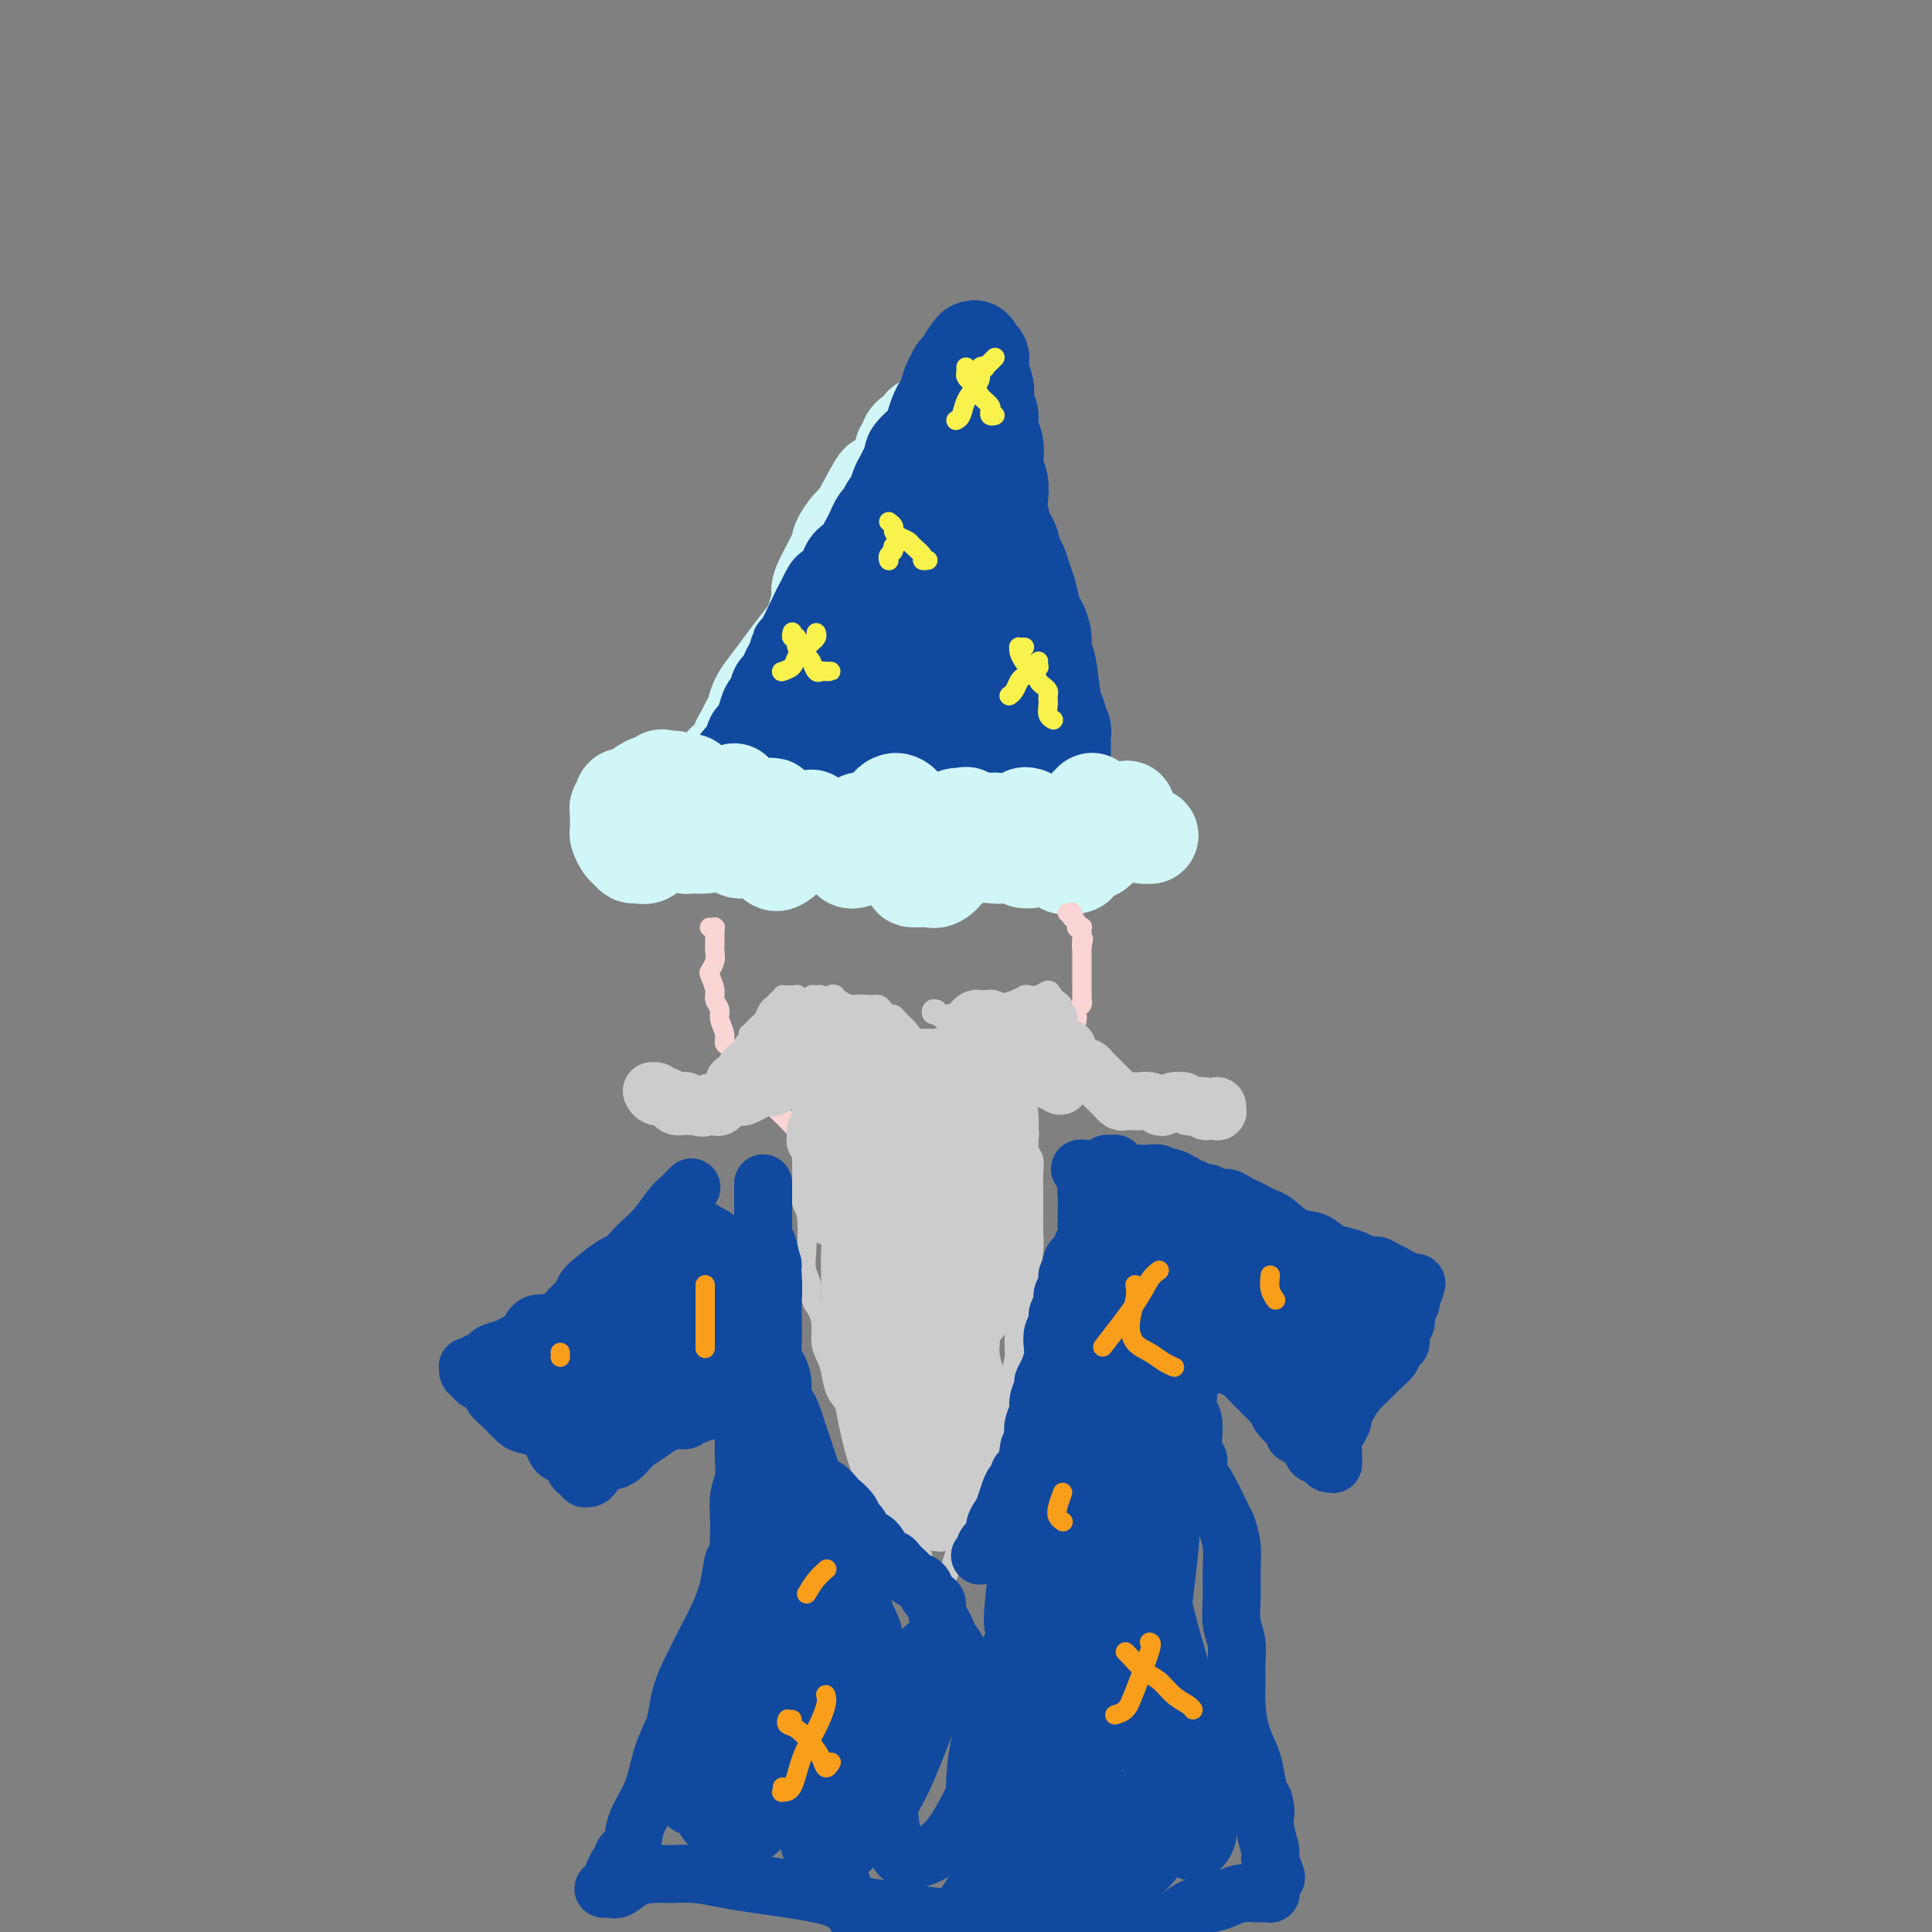 <svg viewBox='0 0 400 400' version='1.1' xmlns='http://www.w3.org/2000/svg' xmlns:xlink='http://www.w3.org/1999/xlink'><rect x="0" y="0" width="400" height="400" fill="#808080" stroke="none"/><g fill='none' stroke='#D0F6F7' stroke-width='20' stroke-linecap='round' stroke-linejoin='round'><path d='M130,166c-0.030,0.113 -0.061,0.225 0,0c0.061,-0.225 0.212,-0.788 0,-1c-0.212,-0.212 -0.788,-0.072 -1,0c-0.212,0.072 -0.061,0.075 0,0c0.061,-0.075 0.030,-0.228 0,0c-0.030,0.228 -0.061,0.835 0,1c0.061,0.165 0.212,-0.114 0,0c-0.212,0.114 -0.789,0.622 -1,1c-0.211,0.378 -0.057,0.626 0,1c0.057,0.374 0.015,0.874 0,1c-0.015,0.126 -0.005,-0.122 0,0c0.005,0.122 0.004,0.614 0,1c-0.004,0.386 -0.012,0.666 0,1c0.012,0.334 0.045,0.720 0,1c-0.045,0.280 -0.168,0.453 0,1c0.168,0.547 0.626,1.469 1,2c0.374,0.531 0.665,0.671 1,1c0.335,0.329 0.713,0.846 1,1c0.287,0.154 0.482,-0.057 1,0c0.518,0.057 1.358,0.380 2,0c0.642,-0.380 1.086,-1.464 2,-2c0.914,-0.536 2.297,-0.524 3,-1c0.703,-0.476 0.724,-1.441 1,-2c0.276,-0.559 0.806,-0.712 1,-1c0.194,-0.288 0.053,-0.711 0,-1c-0.053,-0.289 -0.018,-0.445 0,-1c0.018,-0.555 0.019,-1.511 0,-2c-0.019,-0.489 -0.057,-0.513 0,-1c0.057,-0.487 0.208,-1.439 0,-2c-0.208,-0.561 -0.774,-0.732 -1,-1c-0.226,-0.268 -0.113,-0.634 0,-1'/><path d='M140,162c-0.398,-1.395 -0.891,-0.383 -1,0c-0.109,0.383 0.168,0.137 0,0c-0.168,-0.137 -0.779,-0.165 -1,0c-0.221,0.165 -0.052,0.524 0,1c0.052,0.476 -0.011,1.069 0,2c0.011,0.931 0.098,2.201 0,3c-0.098,0.799 -0.379,1.128 0,2c0.379,0.872 1.418,2.287 2,3c0.582,0.713 0.707,0.725 1,1c0.293,0.275 0.755,0.814 1,1c0.245,0.186 0.275,0.019 1,0c0.725,-0.019 2.145,0.110 3,0c0.855,-0.110 1.143,-0.460 2,-1c0.857,-0.540 2.282,-1.272 3,-2c0.718,-0.728 0.729,-1.453 1,-2c0.271,-0.547 0.801,-0.917 1,-1c0.199,-0.083 0.067,0.121 0,0c-0.067,-0.121 -0.070,-0.565 0,-1c0.070,-0.435 0.211,-0.859 0,-1c-0.211,-0.141 -0.775,0.003 -1,0c-0.225,-0.003 -0.113,-0.152 0,0c0.113,0.152 0.225,0.606 0,1c-0.225,0.394 -0.787,0.726 -1,1c-0.213,0.274 -0.078,0.488 0,1c0.078,0.512 0.100,1.322 0,2c-0.100,0.678 -0.322,1.223 0,2c0.322,0.777 1.190,1.786 2,2c0.810,0.214 1.564,-0.365 2,-1c0.436,-0.635 0.553,-1.324 1,-2c0.447,-0.676 1.223,-1.338 2,-2'/><path d='M158,171c1.000,-0.957 1.001,-0.848 1,-1c-0.001,-0.152 -0.004,-0.563 0,-1c0.004,-0.437 0.015,-0.898 0,-1c-0.015,-0.102 -0.057,0.157 0,0c0.057,-0.157 0.212,-0.730 0,-1c-0.212,-0.270 -0.790,-0.236 -1,0c-0.210,0.236 -0.053,0.673 0,1c0.053,0.327 0.003,0.545 0,1c-0.003,0.455 0.040,1.147 0,2c-0.040,0.853 -0.163,1.868 0,3c0.163,1.132 0.610,2.382 1,3c0.390,0.618 0.721,0.605 1,1c0.279,0.395 0.505,1.198 2,0c1.495,-1.198 4.257,-4.398 6,-6c1.743,-1.602 2.465,-1.606 3,-2c0.535,-0.394 0.883,-1.177 1,-2c0.117,-0.823 0.004,-1.685 0,-2c-0.004,-0.315 0.100,-0.082 0,0c-0.100,0.082 -0.405,0.013 -1,0c-0.595,-0.013 -1.481,0.030 -2,0c-0.519,-0.030 -0.672,-0.135 -1,0c-0.328,0.135 -0.832,0.509 -1,1c-0.168,0.491 -0.002,1.100 0,2c0.002,0.900 -0.162,2.091 0,3c0.162,0.909 0.650,1.534 1,2c0.350,0.466 0.561,0.771 1,1c0.439,0.229 1.107,0.381 2,0c0.893,-0.381 2.010,-1.295 3,-2c0.990,-0.705 1.854,-1.201 3,-2c1.146,-0.799 2.573,-1.899 4,-3'/><path d='M181,168c2.005,-1.718 1.018,-2.514 1,-3c-0.018,-0.486 0.935,-0.661 1,-1c0.065,-0.339 -0.756,-0.842 -1,-1c-0.244,-0.158 0.089,0.030 0,0c-0.089,-0.030 -0.600,-0.279 -1,0c-0.400,0.279 -0.689,1.086 -1,2c-0.311,0.914 -0.642,1.937 -1,3c-0.358,1.063 -0.741,2.167 -1,3c-0.259,0.833 -0.393,1.394 0,2c0.393,0.606 1.312,1.257 2,2c0.688,0.743 1.143,1.580 2,2c0.857,0.420 2.114,0.425 3,0c0.886,-0.425 1.401,-1.280 2,-2c0.599,-0.720 1.281,-1.304 2,-2c0.719,-0.696 1.476,-1.505 2,-2c0.524,-0.495 0.817,-0.678 1,-1c0.183,-0.322 0.256,-0.784 0,-1c-0.256,-0.216 -0.842,-0.187 -1,0c-0.158,0.187 0.111,0.533 0,1c-0.111,0.467 -0.602,1.055 -1,3c-0.398,1.945 -0.702,5.248 -1,7c-0.298,1.752 -0.590,1.952 0,2c0.590,0.048 2.061,-0.056 3,0c0.939,0.056 1.347,0.272 2,0c0.653,-0.272 1.551,-1.033 2,-2c0.449,-0.967 0.449,-2.140 1,-3c0.551,-0.860 1.653,-1.406 2,-2c0.347,-0.594 -0.060,-1.237 0,-2c0.060,-0.763 0.589,-1.647 1,-2c0.411,-0.353 0.706,-0.177 1,0'/><path d='M201,171c1.409,-1.689 0.433,-0.412 0,0c-0.433,0.412 -0.323,-0.041 0,0c0.323,0.041 0.860,0.575 1,1c0.140,0.425 -0.117,0.740 0,1c0.117,0.260 0.608,0.463 1,1c0.392,0.537 0.685,1.407 1,2c0.315,0.593 0.653,0.910 1,1c0.347,0.090 0.705,-0.046 1,0c0.295,0.046 0.527,0.276 1,0c0.473,-0.276 1.185,-1.056 2,-2c0.815,-0.944 1.731,-2.052 2,-3c0.269,-0.948 -0.111,-1.737 0,-2c0.111,-0.263 0.713,-0.001 1,0c0.287,0.001 0.258,-0.259 0,0c-0.258,0.259 -0.745,1.036 -1,2c-0.255,0.964 -0.279,2.116 0,3c0.279,0.884 0.861,1.502 1,2c0.139,0.498 -0.165,0.876 0,1c0.165,0.124 0.800,-0.007 1,0c0.200,0.007 -0.033,0.152 0,0c0.033,-0.152 0.334,-0.601 1,-1c0.666,-0.399 1.699,-0.749 2,-1c0.301,-0.251 -0.130,-0.405 0,-1c0.130,-0.595 0.823,-1.633 1,-2c0.177,-0.367 -0.160,-0.063 0,0c0.160,0.063 0.816,-0.116 1,0c0.184,0.116 -0.105,0.526 0,1c0.105,0.474 0.605,1.012 1,2c0.395,0.988 0.684,2.425 1,3c0.316,0.575 0.658,0.287 1,0'/><path d='M221,179c0.780,0.899 0.731,0.147 1,0c0.269,-0.147 0.857,0.311 1,0c0.143,-0.311 -0.159,-1.389 0,-2c0.159,-0.611 0.777,-0.753 1,-1c0.223,-0.247 0.050,-0.598 0,-1c-0.050,-0.402 0.024,-0.854 0,-1c-0.024,-0.146 -0.146,0.013 0,0c0.146,-0.013 0.561,-0.200 1,0c0.439,0.200 0.901,0.786 1,1c0.099,0.214 -0.166,0.057 0,0c0.166,-0.057 0.762,-0.013 1,0c0.238,0.013 0.117,-0.005 0,0c-0.117,0.005 -0.232,0.034 0,0c0.232,-0.034 0.810,-0.131 1,0c0.190,0.131 -0.007,0.490 1,-1c1.007,-1.490 3.219,-4.828 4,-6c0.781,-1.172 0.129,-0.178 0,0c-0.129,0.178 0.263,-0.460 0,0c-0.263,0.460 -1.180,2.018 -2,3c-0.820,0.982 -1.541,1.389 -2,2c-0.459,0.611 -0.656,1.426 -1,2c-0.344,0.574 -0.836,0.908 -1,1c-0.164,0.092 0.001,-0.059 0,0c-0.001,0.059 -0.168,0.328 0,0c0.168,-0.328 0.672,-1.255 1,-2c0.328,-0.745 0.480,-1.310 1,-2c0.520,-0.690 1.407,-1.504 2,-2c0.593,-0.496 0.890,-0.672 1,-1c0.110,-0.328 0.031,-0.808 0,-1c-0.031,-0.192 -0.016,-0.096 0,0'/><path d='M238,173c0.113,0.000 0.226,0.000 0,0c-0.226,0.000 -0.792,0.000 -1,0c-0.208,0.000 -0.060,0.000 0,0c0.060,0.000 0.030,0.000 0,0'/><path d='M150,158c0.002,-0.122 0.004,-0.244 0,0c-0.004,0.244 -0.015,0.854 0,1c0.015,0.146 0.057,-0.171 0,0c-0.057,0.171 -0.211,0.831 0,1c0.211,0.169 0.788,-0.154 1,0c0.212,0.154 0.061,0.784 0,1c-0.061,0.216 -0.031,0.017 0,0c0.031,-0.017 0.065,0.147 0,0c-0.065,-0.147 -0.228,-0.606 0,-1c0.228,-0.394 0.849,-0.724 1,-1c0.151,-0.276 -0.167,-0.497 0,-1c0.167,-0.503 0.818,-1.289 1,-2c0.182,-0.711 -0.107,-1.348 0,-2c0.107,-0.652 0.608,-1.317 1,-2c0.392,-0.683 0.674,-1.382 1,-2c0.326,-0.618 0.695,-1.154 1,-2c0.305,-0.846 0.548,-2.001 1,-3c0.452,-0.999 1.115,-1.842 2,-3c0.885,-1.158 1.992,-2.632 3,-4c1.008,-1.368 1.917,-2.629 3,-4c1.083,-1.371 2.340,-2.853 3,-4c0.660,-1.147 0.724,-1.960 1,-3c0.276,-1.040 0.766,-2.308 1,-3c0.234,-0.692 0.212,-0.808 0,-1c-0.212,-0.192 -0.614,-0.460 0,-2c0.614,-1.540 2.245,-4.352 3,-6c0.755,-1.648 0.635,-2.132 1,-3c0.365,-0.868 1.214,-2.118 2,-3c0.786,-0.882 1.510,-1.395 2,-2c0.490,-0.605 0.745,-1.303 1,-2'/><path d='M179,105c4.749,-9.081 2.621,-3.785 2,-2c-0.621,1.785 0.264,0.058 1,-1c0.736,-1.058 1.321,-1.446 2,-2c0.679,-0.554 1.450,-1.272 2,-2c0.550,-0.728 0.880,-1.466 1,-2c0.120,-0.534 0.031,-0.864 0,-1c-0.031,-0.136 -0.004,-0.078 0,0c0.004,0.078 -0.014,0.176 0,0c0.014,-0.176 0.059,-0.625 0,-1c-0.059,-0.375 -0.223,-0.674 0,-1c0.223,-0.326 0.834,-0.679 1,-1c0.166,-0.321 -0.113,-0.612 0,-1c0.113,-0.388 0.619,-0.874 1,-1c0.381,-0.126 0.638,0.109 1,0c0.362,-0.109 0.829,-0.562 1,-1c0.171,-0.438 0.046,-0.861 0,-1c-0.046,-0.139 -0.012,0.005 0,0c0.012,-0.005 0.003,-0.159 0,0c-0.003,0.159 -0.001,0.630 0,1c0.001,0.370 0.000,0.638 0,1c-0.000,0.362 -0.000,0.818 0,1c0.000,0.182 0.000,0.091 0,0'/></g>
<g fill='none' stroke='#11499F' stroke-width='20' stroke-linecap='round' stroke-linejoin='round'><path d='M150,163c0.002,0.115 0.004,0.231 0,0c-0.004,-0.231 -0.015,-0.808 0,-1c0.015,-0.192 0.057,0.001 0,0c-0.057,-0.001 -0.211,-0.195 0,0c0.211,0.195 0.789,0.781 1,1c0.211,0.219 0.055,0.072 0,0c-0.055,-0.072 -0.009,-0.067 0,0c0.009,0.067 -0.019,0.197 0,0c0.019,-0.197 0.086,-0.720 0,-1c-0.086,-0.280 -0.325,-0.317 0,-1c0.325,-0.683 1.216,-2.010 2,-3c0.784,-0.990 1.463,-1.641 2,-2c0.537,-0.359 0.931,-0.427 1,-1c0.069,-0.573 -0.189,-1.653 0,-2c0.189,-0.347 0.824,0.037 1,0c0.176,-0.037 -0.106,-0.495 0,-1c0.106,-0.505 0.602,-1.056 1,-2c0.398,-0.944 0.698,-2.279 1,-3c0.302,-0.721 0.606,-0.826 1,-1c0.394,-0.174 0.879,-0.417 1,-1c0.121,-0.583 -0.121,-1.508 0,-2c0.121,-0.492 0.607,-0.553 1,-1c0.393,-0.447 0.695,-1.281 1,-2c0.305,-0.719 0.614,-1.324 1,-2c0.386,-0.676 0.849,-1.424 1,-2c0.151,-0.576 -0.011,-0.979 0,-1c0.011,-0.021 0.195,0.341 1,-1c0.805,-1.341 2.230,-4.383 3,-6c0.770,-1.617 0.885,-1.808 1,-2'/><path d='M170,126c3.273,-6.134 1.455,-2.969 1,-2c-0.455,0.969 0.455,-0.259 1,-1c0.545,-0.741 0.727,-0.996 1,-1c0.273,-0.004 0.636,0.242 1,0c0.364,-0.242 0.727,-0.971 1,-2c0.273,-1.029 0.454,-2.358 1,-3c0.546,-0.642 1.456,-0.596 2,-1c0.544,-0.404 0.723,-1.259 1,-2c0.277,-0.741 0.652,-1.369 1,-2c0.348,-0.631 0.671,-1.267 1,-2c0.329,-0.733 0.666,-1.565 1,-2c0.334,-0.435 0.667,-0.473 1,-1c0.333,-0.527 0.666,-1.544 1,-2c0.334,-0.456 0.668,-0.350 1,-1c0.332,-0.650 0.662,-2.057 1,-3c0.338,-0.943 0.686,-1.422 1,-2c0.314,-0.578 0.595,-1.253 1,-2c0.405,-0.747 0.935,-1.564 1,-2c0.065,-0.436 -0.333,-0.491 0,-1c0.333,-0.509 1.399,-1.474 2,-2c0.601,-0.526 0.739,-0.615 1,-1c0.261,-0.385 0.647,-1.066 1,-2c0.353,-0.934 0.673,-2.120 1,-3c0.327,-0.880 0.661,-1.455 1,-2c0.339,-0.545 0.683,-1.060 1,-2c0.317,-0.940 0.607,-2.304 1,-3c0.393,-0.696 0.890,-0.725 1,-1c0.110,-0.275 -0.166,-0.795 0,-1c0.166,-0.205 0.776,-0.094 1,0c0.224,0.094 0.064,0.170 0,0c-0.064,-0.170 -0.032,-0.585 0,-1'/><path d='M199,76c4.708,-7.670 1.980,-1.845 1,0c-0.980,1.845 -0.210,-0.290 0,-1c0.210,-0.710 -0.140,0.006 0,0c0.140,-0.006 0.768,-0.734 1,-1c0.232,-0.266 0.066,-0.071 0,0c-0.066,0.071 -0.032,0.019 0,0c0.032,-0.019 0.061,-0.005 0,0c-0.061,0.005 -0.214,0.002 0,0c0.214,-0.002 0.793,-0.001 1,0c0.207,0.001 0.042,0.003 0,0c-0.042,-0.003 0.040,-0.010 0,0c-0.040,0.010 -0.203,0.037 0,0c0.203,-0.037 0.773,-0.137 1,0c0.227,0.137 0.112,0.512 0,1c-0.112,0.488 -0.222,1.088 0,2c0.222,0.912 0.777,2.134 1,3c0.223,0.866 0.116,1.375 0,2c-0.116,0.625 -0.241,1.365 0,2c0.241,0.635 0.848,1.167 1,2c0.152,0.833 -0.152,1.969 0,3c0.152,1.031 0.759,1.956 1,3c0.241,1.044 0.116,2.207 0,3c-0.116,0.793 -0.225,1.215 0,2c0.225,0.785 0.782,1.932 1,3c0.218,1.068 0.097,2.057 0,3c-0.097,0.943 -0.171,1.841 0,3c0.171,1.159 0.585,2.580 1,4'/><path d='M208,110c0.797,4.934 0.791,2.268 1,2c0.209,-0.268 0.633,1.861 1,3c0.367,1.139 0.675,1.287 1,2c0.325,0.713 0.665,1.989 1,3c0.335,1.011 0.663,1.755 1,3c0.337,1.245 0.682,2.990 1,4c0.318,1.010 0.610,1.285 1,2c0.390,0.715 0.879,1.869 1,3c0.121,1.131 -0.125,2.239 0,3c0.125,0.761 0.621,1.173 1,3c0.379,1.827 0.641,5.067 1,7c0.359,1.933 0.814,2.559 1,3c0.186,0.441 0.102,0.696 0,1c-0.102,0.304 -0.224,0.655 0,1c0.224,0.345 0.792,0.684 1,1c0.208,0.316 0.056,0.610 0,1c-0.056,0.390 -0.015,0.877 0,1c0.015,0.123 0.004,-0.118 0,0c-0.004,0.118 0.000,0.596 0,1c-0.000,0.404 -0.004,0.735 0,1c0.004,0.265 0.015,0.463 0,1c-0.015,0.537 -0.057,1.412 0,2c0.057,0.588 0.212,0.889 0,1c-0.212,0.111 -0.793,0.034 -1,0c-0.207,-0.034 -0.042,-0.023 0,0c0.042,0.023 -0.040,0.058 0,0c0.040,-0.058 0.203,-0.208 0,0c-0.203,0.208 -0.772,0.774 -1,1c-0.228,0.226 -0.114,0.113 0,0'/><path d='M218,160c-0.537,1.618 -0.879,1.165 -1,1c-0.121,-0.165 -0.021,-0.040 0,0c0.021,0.040 -0.036,-0.003 0,0c0.036,0.003 0.164,0.053 0,0c-0.164,-0.053 -0.620,-0.210 -1,0c-0.380,0.210 -0.683,0.788 -1,1c-0.317,0.212 -0.648,0.057 -1,0c-0.352,-0.057 -0.727,-0.015 -1,0c-0.273,0.015 -0.445,0.004 -1,0c-0.555,-0.004 -1.493,0.000 -2,0c-0.507,-0.000 -0.583,-0.004 -1,0c-0.417,0.004 -1.176,0.016 -2,0c-0.824,-0.016 -1.714,-0.060 -3,0c-1.286,0.060 -2.967,0.222 -4,0c-1.033,-0.222 -1.418,-0.830 -2,-1c-0.582,-0.170 -1.362,0.098 -2,0c-0.638,-0.098 -1.134,-0.562 -2,-1c-0.866,-0.438 -2.100,-0.850 -3,-1c-0.900,-0.150 -1.465,-0.036 -2,0c-0.535,0.036 -1.040,-0.004 -2,0c-0.960,0.004 -2.375,0.054 -3,0c-0.625,-0.054 -0.462,-0.211 -1,0c-0.538,0.211 -1.778,0.789 -3,1c-1.222,0.211 -2.425,0.056 -3,0c-0.575,-0.056 -0.521,-0.012 -1,0c-0.479,0.012 -1.489,-0.007 -2,0c-0.511,0.007 -0.522,0.040 -1,0c-0.478,-0.040 -1.422,-0.154 -2,0c-0.578,0.154 -0.789,0.577 -1,1'/><path d='M170,161c-7.626,0.154 -2.691,0.040 -1,0c1.691,-0.040 0.139,-0.007 -1,0c-1.139,0.007 -1.863,-0.012 -2,0c-0.137,0.012 0.313,0.056 0,0c-0.313,-0.056 -1.389,-0.210 -2,0c-0.611,0.210 -0.756,0.785 -1,1c-0.244,0.215 -0.586,0.072 -1,0c-0.414,-0.072 -0.898,-0.072 -1,0c-0.102,0.072 0.179,0.215 0,0c-0.179,-0.215 -0.818,-0.790 -1,-1c-0.182,-0.210 0.095,-0.056 0,0c-0.095,0.056 -0.560,0.015 -1,0c-0.440,-0.015 -0.853,-0.004 -1,0c-0.147,0.004 -0.028,0.000 0,0c0.028,-0.000 -0.034,0.004 0,0c0.034,-0.004 0.163,-0.015 0,0c-0.163,0.015 -0.618,0.056 -1,0c-0.382,-0.056 -0.690,-0.208 -1,0c-0.310,0.208 -0.623,0.775 -1,1c-0.377,0.225 -0.817,0.109 -1,0c-0.183,-0.109 -0.109,-0.211 0,0c0.109,0.211 0.253,0.735 0,1c-0.253,0.265 -0.902,0.271 -1,0c-0.098,-0.271 0.355,-0.818 1,-1c0.645,-0.182 1.482,0.003 2,0c0.518,-0.003 0.716,-0.193 1,0c0.284,0.193 0.652,0.769 1,1c0.348,0.231 0.674,0.115 1,0'/><path d='M159,163c1.204,0.172 1.713,0.102 2,0c0.287,-0.102 0.351,-0.234 1,0c0.649,0.234 1.882,0.836 3,1c1.118,0.164 2.120,-0.110 3,0c0.880,0.110 1.639,0.604 2,1c0.361,0.396 0.323,0.695 1,1c0.677,0.305 2.069,0.618 3,1c0.931,0.382 1.399,0.834 2,1c0.601,0.166 1.333,0.046 2,0c0.667,-0.046 1.270,-0.016 2,0c0.730,0.016 1.589,0.020 2,0c0.411,-0.020 0.376,-0.062 1,0c0.624,0.062 1.907,0.228 3,0c1.093,-0.228 1.996,-0.849 3,-1c1.004,-0.151 2.111,0.170 3,0c0.889,-0.170 1.561,-0.830 2,-1c0.439,-0.170 0.643,0.151 1,0c0.357,-0.151 0.865,-0.772 1,-1c0.135,-0.228 -0.105,-0.061 0,0c0.105,0.061 0.553,0.016 1,0c0.447,-0.016 0.893,-0.004 1,0c0.107,0.004 -0.126,0.001 0,0c0.126,-0.001 0.611,-0.001 1,0c0.389,0.001 0.681,0.001 1,0c0.319,-0.001 0.663,-0.004 1,0c0.337,0.004 0.667,0.015 1,0c0.333,-0.015 0.669,-0.057 1,0c0.331,0.057 0.656,0.211 1,0c0.344,-0.211 0.708,-0.788 1,-1c0.292,-0.212 0.512,-0.061 1,0c0.488,0.061 1.244,0.030 2,0'/><path d='M208,164c4.877,-0.618 2.069,-0.162 1,0c-1.069,0.162 -0.399,0.029 0,0c0.399,-0.029 0.527,0.045 1,0c0.473,-0.045 1.293,-0.208 2,0c0.707,0.208 1.302,0.786 2,1c0.698,0.214 1.497,0.062 2,0c0.503,-0.062 0.708,-0.035 1,0c0.292,0.035 0.671,0.078 1,0c0.329,-0.078 0.610,-0.277 1,0c0.390,0.277 0.890,1.029 1,1c0.110,-0.029 -0.169,-0.838 0,-1c0.169,-0.162 0.787,0.323 1,0c0.213,-0.323 0.022,-1.455 0,-2c-0.022,-0.545 0.124,-0.502 0,-1c-0.124,-0.498 -0.520,-1.536 -1,-2c-0.480,-0.464 -1.046,-0.353 -2,-1c-0.954,-0.647 -2.297,-2.051 -3,-3c-0.703,-0.949 -0.767,-1.442 -1,-2c-0.233,-0.558 -0.636,-1.180 -1,-2c-0.364,-0.820 -0.690,-1.836 -1,-3c-0.310,-1.164 -0.604,-2.475 -1,-4c-0.396,-1.525 -0.893,-3.265 -1,-5c-0.107,-1.735 0.174,-3.465 0,-5c-0.174,-1.535 -0.805,-2.875 -1,-4c-0.195,-1.125 0.046,-2.034 0,-3c-0.046,-0.966 -0.380,-1.988 -1,-3c-0.620,-1.012 -1.527,-2.014 -2,-3c-0.473,-0.986 -0.512,-1.958 -1,-3c-0.488,-1.042 -1.425,-2.155 -2,-3c-0.575,-0.845 -0.787,-1.423 -1,-2'/><path d='M202,114c-1.022,-2.577 -0.078,-2.019 0,-2c0.078,0.019 -0.710,-0.503 -1,-1c-0.290,-0.497 -0.081,-0.971 0,-1c0.081,-0.029 0.036,0.386 0,0c-0.036,-0.386 -0.061,-1.572 0,-2c0.061,-0.428 0.210,-0.099 0,0c-0.210,0.099 -0.779,-0.032 -1,0c-0.221,0.032 -0.094,0.229 0,1c0.094,0.771 0.156,2.118 0,4c-0.156,1.882 -0.529,4.301 -1,7c-0.471,2.699 -1.041,5.679 -2,9c-0.959,3.321 -2.306,6.982 -3,10c-0.694,3.018 -0.734,5.393 -1,7c-0.266,1.607 -0.758,2.445 -1,3c-0.242,0.555 -0.233,0.828 0,1c0.233,0.172 0.689,0.243 1,0c0.311,-0.243 0.476,-0.801 1,-2c0.524,-1.199 1.406,-3.039 2,-5c0.594,-1.961 0.898,-4.044 1,-6c0.102,-1.956 -0.000,-3.784 0,-6c0.000,-2.216 0.102,-4.820 0,-7c-0.102,-2.180 -0.407,-3.936 -1,-6c-0.593,-2.064 -1.473,-4.435 -2,-6c-0.527,-1.565 -0.701,-2.322 -1,-3c-0.299,-0.678 -0.723,-1.275 -1,-1c-0.277,0.275 -0.407,1.422 -1,3c-0.593,1.578 -1.651,3.586 -3,6c-1.349,2.414 -2.991,5.235 -4,8c-1.009,2.765 -1.387,5.475 -2,8c-0.613,2.525 -1.461,4.864 -2,7c-0.539,2.136 -0.770,4.068 -1,6'/><path d='M179,146c-0.599,3.879 0.403,3.076 1,3c0.597,-0.076 0.790,0.574 1,0c0.210,-0.574 0.438,-2.372 1,-4c0.562,-1.628 1.458,-3.084 2,-5c0.542,-1.916 0.731,-4.290 1,-7c0.269,-2.710 0.617,-5.757 1,-8c0.383,-2.243 0.801,-3.683 1,-5c0.199,-1.317 0.179,-2.512 0,-3c-0.179,-0.488 -0.517,-0.269 -1,1c-0.483,1.269 -1.112,3.588 -2,6c-0.888,2.412 -2.036,4.918 -3,8c-0.964,3.082 -1.746,6.739 -2,10c-0.254,3.261 0.018,6.126 0,8c-0.018,1.874 -0.326,2.759 0,3c0.326,0.241 1.285,-0.161 2,-1c0.715,-0.839 1.187,-2.115 2,-4c0.813,-1.885 1.969,-4.380 3,-7c1.031,-2.620 1.938,-5.366 3,-8c1.062,-2.634 2.279,-5.155 3,-7c0.721,-1.845 0.948,-3.013 1,-4c0.052,-0.987 -0.070,-1.794 0,-2c0.070,-0.206 0.330,0.187 0,1c-0.330,0.813 -1.252,2.046 -2,4c-0.748,1.954 -1.322,4.628 -2,7c-0.678,2.372 -1.459,4.440 -2,6c-0.541,1.560 -0.841,2.611 -1,3c-0.159,0.389 -0.177,0.114 0,0c0.177,-0.114 0.548,-0.069 1,-1c0.452,-0.931 0.986,-2.837 2,-5c1.014,-2.163 2.507,-4.581 4,-7'/><path d='M193,128c1.476,-3.190 1.667,-4.667 2,-6c0.333,-1.333 0.810,-2.524 1,-3c0.190,-0.476 0.095,-0.238 0,0'/></g>
<g fill='none' stroke='#D0F6F7' stroke-width='20' stroke-linecap='round' stroke-linejoin='round'><path d='M137,161c-0.439,0.416 -0.878,0.833 -1,1c-0.122,0.167 0.073,0.085 0,0c-0.073,-0.085 -0.416,-0.174 -1,0c-0.584,0.174 -1.410,0.610 -2,1c-0.590,0.390 -0.944,0.736 -1,1c-0.056,0.264 0.184,0.448 0,1c-0.184,0.552 -0.794,1.471 -1,2c-0.206,0.529 -0.010,0.667 0,1c0.010,0.333 -0.167,0.861 0,1c0.167,0.139 0.678,-0.110 1,0c0.322,0.110 0.454,0.578 1,1c0.546,0.422 1.507,0.797 2,1c0.493,0.203 0.518,0.234 1,0c0.482,-0.234 1.420,-0.732 2,-1c0.580,-0.268 0.800,-0.305 1,-1c0.200,-0.695 0.380,-2.046 1,-3c0.620,-0.954 1.681,-1.509 2,-2c0.319,-0.491 -0.103,-0.918 0,-1c0.103,-0.082 0.733,0.179 1,0c0.267,-0.179 0.173,-0.799 0,-1c-0.173,-0.201 -0.424,0.015 -1,0c-0.576,-0.015 -1.476,-0.263 -2,0c-0.524,0.263 -0.670,1.037 -1,2c-0.330,0.963 -0.843,2.115 -1,3c-0.157,0.885 0.042,1.501 0,2c-0.042,0.499 -0.323,0.879 0,1c0.323,0.121 1.252,-0.019 2,0c0.748,0.019 1.317,0.197 2,0c0.683,-0.197 1.481,-0.771 2,-1c0.519,-0.229 0.760,-0.115 1,0'/><path d='M145,169c1.083,-0.094 0.289,0.172 0,0c-0.289,-0.172 -0.074,-0.781 0,-1c0.074,-0.219 0.006,-0.048 0,0c-0.006,0.048 0.051,-0.026 0,0c-0.051,0.026 -0.210,0.151 0,0c0.210,-0.151 0.787,-0.579 1,-1c0.213,-0.421 0.061,-0.835 0,-1c-0.061,-0.165 -0.030,-0.083 0,0'/><path d='M152,164c0.023,-0.091 0.047,-0.182 0,0c-0.047,0.182 -0.164,0.637 0,1c0.164,0.363 0.611,0.633 1,1c0.389,0.367 0.721,0.829 1,1c0.279,0.171 0.505,0.050 1,0c0.495,-0.050 1.261,-0.027 2,0c0.739,0.027 1.453,0.060 2,0c0.547,-0.060 0.928,-0.214 1,0c0.072,0.214 -0.167,0.795 0,1c0.167,0.205 0.738,0.033 1,0c0.262,-0.033 0.214,0.072 0,0c-0.214,-0.072 -0.594,-0.321 -1,0c-0.406,0.321 -0.839,1.211 -1,2c-0.161,0.789 -0.052,1.475 0,2c0.052,0.525 0.045,0.887 0,1c-0.045,0.113 -0.128,-0.022 0,0c0.128,0.022 0.468,0.203 1,0c0.532,-0.203 1.256,-0.790 2,-1c0.744,-0.210 1.510,-0.045 2,0c0.490,0.045 0.705,-0.031 1,0c0.295,0.031 0.668,0.169 1,0c0.332,-0.169 0.621,-0.646 1,-1c0.379,-0.354 0.848,-0.585 1,-1c0.152,-0.415 -0.014,-1.012 0,-1c0.014,0.012 0.206,0.634 0,1c-0.206,0.366 -0.810,0.476 -1,1c-0.190,0.524 0.035,1.461 0,2c-0.035,0.539 -0.330,0.680 0,1c0.330,0.320 1.284,0.818 2,1c0.716,0.182 1.193,0.049 2,0c0.807,-0.049 1.945,-0.014 3,0c1.055,0.014 2.028,0.007 3,0'/><path d='M177,175c2.085,-0.117 3.298,-0.409 4,-1c0.702,-0.591 0.893,-1.481 1,-2c0.107,-0.519 0.131,-0.669 0,-1c-0.131,-0.331 -0.417,-0.844 -1,-1c-0.583,-0.156 -1.462,0.046 -2,0c-0.538,-0.046 -0.733,-0.338 -1,0c-0.267,0.338 -0.605,1.307 -1,2c-0.395,0.693 -0.846,1.111 -1,2c-0.154,0.889 -0.012,2.250 0,3c0.012,0.750 -0.105,0.889 0,1c0.105,0.111 0.432,0.195 1,0c0.568,-0.195 1.375,-0.667 2,-1c0.625,-0.333 1.067,-0.526 2,-1c0.933,-0.474 2.356,-1.230 3,-2c0.644,-0.770 0.509,-1.555 1,-2c0.491,-0.445 1.607,-0.551 2,-1c0.393,-0.449 0.063,-1.243 0,-2c-0.063,-0.757 0.141,-1.478 0,-2c-0.141,-0.522 -0.627,-0.844 -1,-1c-0.373,-0.156 -0.633,-0.144 -1,0c-0.367,0.144 -0.839,0.421 -1,1c-0.161,0.579 -0.010,1.461 0,2c0.010,0.539 -0.122,0.734 0,1c0.122,0.266 0.497,0.604 1,1c0.503,0.396 1.132,0.849 2,1c0.868,0.151 1.973,-0.001 3,0c1.027,0.001 1.976,0.155 3,0c1.024,-0.155 2.122,-0.619 3,-1c0.878,-0.381 1.537,-0.680 2,-1c0.463,-0.320 0.732,-0.660 1,-1'/><path d='M199,169c1.901,-0.455 0.653,-0.093 0,0c-0.653,0.093 -0.712,-0.084 -1,0c-0.288,0.084 -0.806,0.429 -1,1c-0.194,0.571 -0.064,1.369 0,2c0.064,0.631 0.061,1.095 0,2c-0.061,0.905 -0.181,2.251 0,3c0.181,0.749 0.664,0.903 1,1c0.336,0.097 0.524,0.139 1,0c0.476,-0.139 1.242,-0.458 2,-1c0.758,-0.542 1.510,-1.308 2,-2c0.490,-0.692 0.717,-1.310 1,-2c0.283,-0.690 0.623,-1.453 1,-2c0.377,-0.547 0.791,-0.876 1,-1c0.209,-0.124 0.214,-0.041 0,0c-0.214,0.041 -0.646,0.039 -1,0c-0.354,-0.039 -0.629,-0.116 -1,0c-0.371,0.116 -0.839,0.425 -1,1c-0.161,0.575 -0.014,1.415 0,2c0.014,0.585 -0.105,0.914 0,1c0.105,0.086 0.435,-0.071 1,0c0.565,0.071 1.366,0.369 2,0c0.634,-0.369 1.102,-1.405 2,-2c0.898,-0.595 2.228,-0.747 3,-1c0.772,-0.253 0.988,-0.605 1,-1c0.012,-0.395 -0.178,-0.832 0,-1c0.178,-0.168 0.724,-0.067 1,0c0.276,0.067 0.280,0.100 0,0c-0.280,-0.100 -0.845,-0.335 -1,0c-0.155,0.335 0.098,1.238 0,2c-0.098,0.762 -0.549,1.381 -1,2'/><path d='M211,173c-0.297,1.234 -0.040,2.320 0,3c0.040,0.680 -0.138,0.954 0,1c0.138,0.046 0.591,-0.134 1,0c0.409,0.134 0.774,0.584 2,0c1.226,-0.584 3.312,-2.203 4,-3c0.688,-0.797 -0.023,-0.774 0,-1c0.023,-0.226 0.781,-0.701 1,-1c0.219,-0.299 -0.099,-0.422 0,0c0.099,0.422 0.615,1.388 1,2c0.385,0.612 0.639,0.869 1,1c0.361,0.131 0.830,0.137 1,0c0.170,-0.137 0.042,-0.415 0,-1c-0.042,-0.585 0.002,-1.477 0,-2c-0.002,-0.523 -0.049,-0.677 0,-1c0.049,-0.323 0.194,-0.815 0,-1c-0.194,-0.185 -0.729,-0.063 -1,0c-0.271,0.063 -0.280,0.066 0,0c0.280,-0.066 0.848,-0.202 1,0c0.152,0.202 -0.113,0.741 0,1c0.113,0.259 0.604,0.238 1,0c0.396,-0.238 0.695,-0.691 1,-1c0.305,-0.309 0.614,-0.472 1,-1c0.386,-0.528 0.849,-1.420 1,-2c0.151,-0.580 -0.011,-0.846 0,-1c0.011,-0.154 0.195,-0.195 0,0c-0.195,0.195 -0.770,0.627 -1,1c-0.230,0.373 -0.115,0.686 0,1'/><path d='M225,168c0.333,-0.917 -0.833,0.292 -1,1c-0.167,0.708 0.667,0.917 1,1c0.333,0.083 0.167,0.042 0,0'/></g>
<g fill='none' stroke='#F9F24D' stroke-width='4' stroke-linecap='round' stroke-linejoin='round'><path d='M212,134c-0.031,0.001 -0.062,0.002 0,0c0.062,-0.002 0.216,-0.008 0,0c-0.216,0.008 -0.801,0.030 -1,0c-0.199,-0.030 -0.012,-0.111 0,0c0.012,0.111 -0.151,0.415 0,1c0.151,0.585 0.618,1.452 1,2c0.382,0.548 0.681,0.777 1,1c0.319,0.223 0.660,0.441 1,1c0.340,0.559 0.679,1.459 1,2c0.321,0.541 0.622,0.721 1,1c0.378,0.279 0.832,0.656 1,1c0.168,0.344 0.049,0.656 0,1c-0.049,0.344 -0.027,0.719 0,1c0.027,0.281 0.060,0.468 0,1c-0.060,0.532 -0.212,1.411 0,2c0.212,0.589 0.788,0.889 1,1c0.212,0.111 0.061,0.032 0,0c-0.061,-0.032 -0.030,-0.016 0,0'/><path d='M215,137c-0.002,0.030 -0.005,0.061 0,0c0.005,-0.061 0.016,-0.213 0,0c-0.016,0.213 -0.060,0.792 0,1c0.060,0.208 0.223,0.045 0,0c-0.223,-0.045 -0.833,0.028 -1,0c-0.167,-0.028 0.110,-0.159 0,0c-0.110,0.159 -0.608,0.607 -1,1c-0.392,0.393 -0.679,0.732 -1,1c-0.321,0.268 -0.674,0.464 -1,1c-0.326,0.536 -0.623,1.412 -1,2c-0.377,0.588 -0.833,0.890 -1,1c-0.167,0.110 -0.045,0.030 0,0c0.045,-0.030 0.012,-0.008 0,0c-0.012,0.008 -0.003,0.002 0,0c0.003,-0.002 0.002,-0.001 0,0'/><path d='M164,131c0.034,-0.125 0.068,-0.251 0,0c-0.068,0.251 -0.240,0.878 0,1c0.240,0.122 0.890,-0.261 1,0c0.110,0.261 -0.321,1.166 0,2c0.321,0.834 1.395,1.597 2,2c0.605,0.403 0.741,0.448 1,1c0.259,0.552 0.641,1.612 1,2c0.359,0.388 0.695,0.104 1,0c0.305,-0.104 0.579,-0.028 1,0c0.421,0.028 0.989,0.007 1,0c0.011,-0.007 -0.536,-0.002 -1,0c-0.464,0.002 -0.847,0.001 -1,0c-0.153,-0.001 -0.077,-0.000 0,0'/><path d='M169,131c0.098,0.327 0.196,0.655 0,1c-0.196,0.345 -0.687,0.709 -1,1c-0.313,0.291 -0.448,0.509 -1,1c-0.552,0.491 -1.521,1.256 -2,2c-0.479,0.744 -0.468,1.467 -1,2c-0.532,0.533 -1.606,0.875 -2,1c-0.394,0.125 -0.106,0.034 0,0c0.106,-0.034 0.030,-0.010 0,0c-0.030,0.010 -0.015,0.005 0,0'/><path d='M184,108c0.438,0.333 0.875,0.666 1,1c0.125,0.334 -0.064,0.671 0,1c0.064,0.329 0.380,0.652 1,1c0.620,0.348 1.543,0.720 2,1c0.457,0.280 0.448,0.467 1,1c0.552,0.533 1.664,1.411 2,2c0.336,0.589 -0.106,0.890 0,1c0.106,0.110 0.759,0.030 1,0c0.241,-0.030 0.069,-0.008 0,0c-0.069,0.008 -0.034,0.004 0,0'/><path d='M187,112c0.235,-0.089 0.469,-0.178 0,0c-0.469,0.178 -1.642,0.622 -2,1c-0.358,0.378 0.100,0.690 0,1c-0.100,0.310 -0.759,0.619 -1,1c-0.241,0.381 -0.065,0.833 0,1c0.065,0.167 0.019,0.048 0,0c-0.019,-0.048 -0.009,-0.024 0,0'/><path d='M200,76c0.023,0.335 0.046,0.670 0,1c-0.046,0.330 -0.163,0.655 0,1c0.163,0.345 0.604,0.709 1,1c0.396,0.291 0.747,0.508 1,1c0.253,0.492 0.406,1.260 1,2c0.594,0.740 1.627,1.452 2,2c0.373,0.548 0.086,0.931 0,1c-0.086,0.069 0.028,-0.177 0,0c-0.028,0.177 -0.200,0.779 0,1c0.200,0.221 0.771,0.063 1,0c0.229,-0.063 0.114,-0.032 0,0'/><path d='M206,74c-0.301,0.313 -0.602,0.626 -1,1c-0.398,0.374 -0.893,0.809 -1,1c-0.107,0.191 0.175,0.137 0,0c-0.175,-0.137 -0.806,-0.356 -1,0c-0.194,0.356 0.049,1.286 0,2c-0.049,0.714 -0.391,1.210 -1,2c-0.609,0.790 -1.484,1.872 -2,3c-0.516,1.128 -0.675,2.302 -1,3c-0.325,0.698 -0.818,0.919 -1,1c-0.182,0.081 -0.052,0.023 0,0c0.052,-0.023 0.026,-0.012 0,0'/></g>
<g fill='none' stroke='#FBD4D4' stroke-width='4' stroke-linecap='round' stroke-linejoin='round'><path d='M147,192c0.030,-0.000 0.061,-0.001 0,0c-0.061,0.001 -0.212,0.003 0,0c0.212,-0.003 0.789,-0.012 1,0c0.211,0.012 0.057,0.044 0,0c-0.057,-0.044 -0.015,-0.163 0,0c0.015,0.163 0.005,0.610 0,1c-0.005,0.390 -0.005,0.725 0,1c0.005,0.275 0.014,0.492 0,1c-0.014,0.508 -0.052,1.309 0,2c0.052,0.691 0.195,1.273 0,2c-0.195,0.727 -0.728,1.598 -1,2c-0.272,0.402 -0.284,0.333 0,1c0.284,0.667 0.865,2.069 1,3c0.135,0.931 -0.175,1.391 0,2c0.175,0.609 0.834,1.366 1,2c0.166,0.634 -0.163,1.144 0,2c0.163,0.856 0.817,2.060 1,3c0.183,0.940 -0.104,1.618 0,2c0.104,0.382 0.600,0.469 1,1c0.400,0.531 0.703,1.507 1,2c0.297,0.493 0.589,0.503 1,1c0.411,0.497 0.940,1.481 1,2c0.060,0.519 -0.350,0.572 0,1c0.350,0.428 1.459,1.231 2,2c0.541,0.769 0.515,1.504 1,2c0.485,0.496 1.480,0.751 2,1c0.520,0.249 0.563,0.490 1,1c0.437,0.510 1.268,1.289 2,2c0.732,0.711 1.366,1.356 2,2'/><path d='M164,233c2.169,2.641 1.091,1.244 1,1c-0.091,-0.244 0.806,0.666 1,1c0.194,0.334 -0.314,0.094 0,0c0.314,-0.094 1.450,-0.040 2,0c0.550,0.040 0.514,0.067 1,0c0.486,-0.067 1.495,-0.229 2,0c0.505,0.229 0.505,0.849 1,1c0.495,0.151 1.483,-0.166 2,0c0.517,0.166 0.562,0.815 1,1c0.438,0.185 1.268,-0.094 2,0c0.732,0.094 1.365,0.562 2,1c0.635,0.438 1.273,0.846 2,1c0.727,0.154 1.545,0.055 2,0c0.455,-0.055 0.548,-0.067 1,0c0.452,0.067 1.261,0.211 2,0c0.739,-0.211 1.406,-0.777 2,-1c0.594,-0.223 1.114,-0.102 2,0c0.886,0.102 2.136,0.186 3,0c0.864,-0.186 1.341,-0.642 2,-1c0.659,-0.358 1.500,-0.617 2,-1c0.500,-0.383 0.659,-0.890 1,-1c0.341,-0.110 0.864,0.178 1,0c0.136,-0.178 -0.114,-0.822 0,-1c0.114,-0.178 0.594,0.110 1,0c0.406,-0.110 0.739,-0.618 1,-1c0.261,-0.382 0.450,-0.637 1,-1c0.550,-0.363 1.459,-0.832 2,-1c0.541,-0.168 0.712,-0.035 1,0c0.288,0.035 0.693,-0.029 1,0c0.307,0.029 0.516,0.151 1,0c0.484,-0.151 1.242,-0.576 2,-1'/><path d='M209,230c3.615,-1.570 1.154,-0.994 1,-1c-0.154,-0.006 2.001,-0.592 3,-1c0.999,-0.408 0.844,-0.637 1,-1c0.156,-0.363 0.624,-0.860 1,-1c0.376,-0.140 0.661,0.079 1,0c0.339,-0.079 0.731,-0.454 1,-1c0.269,-0.546 0.416,-1.264 1,-2c0.584,-0.736 1.606,-1.492 2,-2c0.394,-0.508 0.161,-0.768 0,-1c-0.161,-0.232 -0.249,-0.436 0,-1c0.249,-0.564 0.836,-1.489 1,-2c0.164,-0.511 -0.096,-0.609 0,-1c0.096,-0.391 0.548,-1.075 1,-2c0.452,-0.925 0.906,-2.089 1,-3c0.094,-0.911 -0.171,-1.568 0,-2c0.171,-0.432 0.778,-0.640 1,-1c0.222,-0.360 0.060,-0.873 0,-1c-0.060,-0.127 -0.016,0.131 0,0c0.016,-0.131 0.004,-0.651 0,-1c-0.004,-0.349 -0.001,-0.527 0,-1c0.001,-0.473 0.000,-1.240 0,-2c-0.000,-0.760 -0.000,-1.514 0,-2c0.000,-0.486 0.000,-0.705 0,-1c-0.000,-0.295 -0.000,-0.667 0,-1c0.000,-0.333 0.000,-0.628 0,-1c-0.000,-0.372 -0.000,-0.821 0,-1c0.000,-0.179 0.000,-0.087 0,0c-0.000,0.087 -0.000,0.168 0,0c0.000,-0.168 0.000,-0.584 0,-1'/><path d='M224,196c0.619,-3.758 0.167,-0.653 0,0c-0.167,0.653 -0.048,-1.146 0,-2c0.048,-0.854 0.027,-0.764 0,-1c-0.027,-0.236 -0.059,-0.798 0,-1c0.059,-0.202 0.208,-0.044 0,0c-0.208,0.044 -0.774,-0.026 -1,0c-0.226,0.026 -0.113,0.147 0,0c0.113,-0.147 0.226,-0.561 0,-1c-0.226,-0.439 -0.792,-0.902 -1,-1c-0.208,-0.098 -0.060,0.170 0,0c0.060,-0.170 0.030,-0.778 0,-1c-0.030,-0.222 -0.060,-0.060 0,0c0.060,0.060 0.208,0.016 0,0c-0.208,-0.016 -0.774,-0.005 -1,0c-0.226,0.005 -0.113,0.002 0,0'/></g>
<g fill='none' stroke='#CCCCCC' stroke-width='4' stroke-linecap='round' stroke-linejoin='round'><path d='M173,208c0.009,0.085 0.017,0.170 0,0c-0.017,-0.170 -0.060,-0.596 0,-1c0.060,-0.404 0.222,-0.787 0,-1c-0.222,-0.213 -0.829,-0.257 -1,0c-0.171,0.257 0.095,0.815 0,1c-0.095,0.185 -0.550,-0.004 -1,0c-0.450,0.004 -0.894,0.201 -1,0c-0.106,-0.201 0.127,-0.800 0,-1c-0.127,-0.200 -0.612,0.000 -1,0c-0.388,-0.000 -0.679,-0.200 -1,0c-0.321,0.200 -0.674,0.800 -1,1c-0.326,0.200 -0.627,0.001 -1,0c-0.373,-0.001 -0.817,0.196 -1,0c-0.183,-0.196 -0.104,-0.785 0,-1c0.104,-0.215 0.234,-0.058 0,0c-0.234,0.058 -0.832,0.015 -1,0c-0.168,-0.015 0.096,-0.001 0,0c-0.096,0.001 -0.550,-0.011 -1,0c-0.450,0.011 -0.894,0.043 -1,0c-0.106,-0.043 0.126,-0.162 0,0c-0.126,0.162 -0.611,0.607 -1,1c-0.389,0.393 -0.683,0.736 -1,1c-0.317,0.264 -0.658,0.448 -1,1c-0.342,0.552 -0.684,1.473 -1,2c-0.316,0.527 -0.607,0.662 -1,1c-0.393,0.338 -0.890,0.879 -1,1c-0.110,0.121 0.167,-0.177 0,0c-0.167,0.177 -0.777,0.831 -1,1c-0.223,0.169 -0.060,-0.147 0,0c0.060,0.147 0.017,0.756 0,1c-0.017,0.244 -0.009,0.122 0,0'/><path d='M155,215c-1.106,1.357 -0.870,0.748 -1,1c-0.130,0.252 -0.626,1.363 -1,2c-0.374,0.637 -0.626,0.800 -1,1c-0.374,0.200 -0.871,0.436 -1,1c-0.129,0.564 0.109,1.457 0,2c-0.109,0.543 -0.566,0.737 -1,1c-0.434,0.263 -0.845,0.595 -1,1c-0.155,0.405 -0.056,0.883 0,1c0.056,0.117 0.067,-0.126 0,0c-0.067,0.126 -0.211,0.621 0,1c0.211,0.379 0.778,0.641 1,1c0.222,0.359 0.098,0.813 0,1c-0.098,0.187 -0.170,0.106 0,0c0.170,-0.106 0.582,-0.239 1,0c0.418,0.239 0.843,0.848 1,1c0.157,0.152 0.046,-0.154 0,0c-0.046,0.154 -0.026,0.770 0,1c0.026,0.230 0.058,0.076 0,0c-0.058,-0.076 -0.208,-0.073 0,0c0.208,0.073 0.772,0.216 1,0c0.228,-0.216 0.118,-0.790 0,-1c-0.118,-0.210 -0.244,-0.054 0,0c0.244,0.054 0.857,0.008 1,0c0.143,-0.008 -0.183,0.023 0,0c0.183,-0.023 0.874,-0.099 1,0c0.126,0.099 -0.312,0.373 0,0c0.312,-0.373 1.375,-1.392 2,-2c0.625,-0.608 0.813,-0.804 1,-1'/><path d='M158,226c0.968,-0.571 0.889,0.002 1,0c0.111,-0.002 0.411,-0.579 1,-1c0.589,-0.421 1.467,-0.687 2,-1c0.533,-0.313 0.720,-0.673 1,-1c0.280,-0.327 0.653,-0.623 1,-1c0.347,-0.377 0.669,-0.837 1,-1c0.331,-0.163 0.670,-0.030 1,0c0.330,0.030 0.651,-0.045 1,0c0.349,0.045 0.727,0.208 1,0c0.273,-0.208 0.440,-0.788 1,-1c0.560,-0.212 1.513,-0.057 2,0c0.487,0.057 0.508,0.016 1,0c0.492,-0.016 1.455,-0.008 2,0c0.545,0.008 0.671,0.017 1,0c0.329,-0.017 0.862,-0.061 1,0c0.138,0.061 -0.118,0.226 0,0c0.118,-0.226 0.609,-0.844 1,-1c0.391,-0.156 0.682,0.151 1,0c0.318,-0.151 0.663,-0.759 1,-1c0.337,-0.241 0.668,-0.113 1,0c0.332,0.113 0.666,0.212 1,0c0.334,-0.212 0.667,-0.736 1,-1c0.333,-0.264 0.666,-0.267 1,0c0.334,0.267 0.668,0.805 1,1c0.332,0.195 0.663,0.049 1,0c0.337,-0.049 0.679,0.001 1,0c0.321,-0.001 0.622,-0.053 1,0c0.378,0.053 0.833,0.210 1,0c0.167,-0.210 0.045,-0.787 0,-1c-0.045,-0.213 -0.013,-0.061 0,0c0.013,0.061 0.006,0.030 0,0'/><path d='M188,217c4.855,-1.587 1.991,-1.055 1,-1c-0.991,0.055 -0.111,-0.367 0,-1c0.111,-0.633 -0.548,-1.475 -1,-2c-0.452,-0.525 -0.699,-0.732 -1,-1c-0.301,-0.268 -0.658,-0.597 -1,-1c-0.342,-0.403 -0.669,-0.878 -1,-1c-0.331,-0.122 -0.665,0.111 -1,0c-0.335,-0.111 -0.670,-0.566 -1,-1c-0.330,-0.434 -0.654,-0.847 -1,-1c-0.346,-0.153 -0.712,-0.045 -1,0c-0.288,0.045 -0.496,0.025 -1,0c-0.504,-0.025 -1.305,-0.057 -2,0c-0.695,0.057 -1.285,0.204 -2,0c-0.715,-0.204 -1.555,-0.759 -2,-1c-0.445,-0.241 -0.497,-0.170 -1,0c-0.503,0.170 -1.459,0.438 -2,1c-0.541,0.562 -0.667,1.419 -1,2c-0.333,0.581 -0.875,0.888 -1,1c-0.125,0.112 0.165,0.030 0,0c-0.165,-0.030 -0.787,-0.008 -1,0c-0.213,0.008 -0.018,0.002 0,0c0.018,-0.002 -0.139,-0.001 0,0c0.139,0.001 0.576,0.000 1,0c0.424,-0.000 0.835,-0.000 1,0c0.165,0.000 0.082,0.000 0,0'/><path d='M194,209c-0.391,-0.111 -0.781,-0.222 -1,0c-0.219,0.222 -0.265,0.779 0,1c0.265,0.221 0.841,0.108 1,0c0.159,-0.108 -0.098,-0.211 0,0c0.098,0.211 0.551,0.736 1,1c0.449,0.264 0.894,0.267 1,0c0.106,-0.267 -0.126,-0.804 0,-1c0.126,-0.196 0.611,-0.053 1,0c0.389,0.053 0.682,0.015 1,0c0.318,-0.015 0.663,-0.007 1,0c0.337,0.007 0.667,0.012 1,0c0.333,-0.012 0.667,-0.041 1,0c0.333,0.041 0.663,0.152 1,0c0.337,-0.152 0.682,-0.566 1,-1c0.318,-0.434 0.609,-0.887 1,-1c0.391,-0.113 0.881,0.115 2,0c1.119,-0.115 2.867,-0.571 4,-1c1.133,-0.429 1.652,-0.830 2,-1c0.348,-0.170 0.527,-0.109 1,0c0.473,0.109 1.241,0.267 2,0c0.759,-0.267 1.509,-0.958 2,-1c0.491,-0.042 0.724,0.564 1,1c0.276,0.436 0.595,0.701 1,1c0.405,0.299 0.896,0.633 1,1c0.104,0.367 -0.178,0.769 0,1c0.178,0.231 0.817,0.293 1,1c0.183,0.707 -0.091,2.059 0,3c0.091,0.941 0.545,1.470 1,2'/><path d='M222,215c1.017,1.952 1.061,1.832 1,2c-0.061,0.168 -0.227,0.622 0,1c0.227,0.378 0.845,0.678 1,1c0.155,0.322 -0.155,0.665 0,1c0.155,0.335 0.774,0.664 1,1c0.226,0.336 0.057,0.681 0,1c-0.057,0.319 -0.004,0.611 0,1c0.004,0.389 -0.040,0.875 0,1c0.040,0.125 0.165,-0.110 0,0c-0.165,0.110 -0.621,0.565 -1,1c-0.379,0.435 -0.680,0.850 -1,1c-0.320,0.150 -0.659,0.037 -1,0c-0.341,-0.037 -0.683,0.004 -1,0c-0.317,-0.004 -0.610,-0.053 -1,0c-0.390,0.053 -0.878,0.206 -1,0c-0.122,-0.206 0.122,-0.773 0,-1c-0.122,-0.227 -0.610,-0.114 -1,0c-0.390,0.114 -0.681,0.228 -1,0c-0.319,-0.228 -0.666,-0.797 -1,-1c-0.334,-0.203 -0.657,-0.041 -1,0c-0.343,0.041 -0.708,-0.041 -1,0c-0.292,0.041 -0.512,0.204 -1,0c-0.488,-0.204 -1.243,-0.775 -2,-1c-0.757,-0.225 -1.516,-0.103 -2,0c-0.484,0.103 -0.693,0.186 -1,0c-0.307,-0.186 -0.712,-0.642 -1,-1c-0.288,-0.358 -0.458,-0.618 -1,-1c-0.542,-0.382 -1.454,-0.886 -2,-1c-0.546,-0.114 -0.724,0.162 -1,0c-0.276,-0.162 -0.650,-0.760 -1,-1c-0.350,-0.240 -0.675,-0.120 -1,0'/><path d='M201,219c-3.642,-1.327 -1.749,-1.144 -1,-1c0.749,0.144 0.352,0.250 0,0c-0.352,-0.250 -0.659,-0.855 -1,-1c-0.341,-0.145 -0.718,0.171 -1,0c-0.282,-0.171 -0.471,-0.831 -1,-1c-0.529,-0.169 -1.399,0.151 -2,0c-0.601,-0.151 -0.934,-0.772 -1,-1c-0.066,-0.228 0.133,-0.061 0,0c-0.133,0.061 -0.599,0.017 -1,0c-0.401,-0.017 -0.738,-0.009 -1,0c-0.262,0.009 -0.449,0.017 -1,0c-0.551,-0.017 -1.467,-0.058 -2,0c-0.533,0.058 -0.682,0.216 -1,0c-0.318,-0.216 -0.804,-0.805 -1,-1c-0.196,-0.195 -0.102,0.004 0,0c0.102,-0.004 0.213,-0.211 0,0c-0.213,0.211 -0.751,0.841 -1,1c-0.249,0.159 -0.210,-0.154 0,0c0.210,0.154 0.592,0.773 1,1c0.408,0.227 0.840,0.061 1,0c0.160,-0.061 0.046,-0.017 0,0c-0.046,0.017 -0.023,0.009 0,0'/><path d='M168,224c0.009,-0.117 0.017,-0.235 0,0c-0.017,0.235 -0.061,0.821 0,1c0.061,0.179 0.227,-0.050 0,0c-0.227,0.050 -0.845,0.379 -1,1c-0.155,0.621 0.155,1.534 0,2c-0.155,0.466 -0.773,0.486 -1,2c-0.227,1.514 -0.062,4.521 0,6c0.062,1.479 0.020,1.431 0,2c-0.020,0.569 -0.019,1.755 0,3c0.019,1.245 0.057,2.549 0,4c-0.057,1.451 -0.207,3.049 0,4c0.207,0.951 0.773,1.256 1,3c0.227,1.744 0.116,4.928 0,7c-0.116,2.072 -0.237,3.032 0,4c0.237,0.968 0.833,1.942 1,3c0.167,1.058 -0.096,2.198 0,3c0.096,0.802 0.551,1.267 1,2c0.449,0.733 0.893,1.736 1,3c0.107,1.264 -0.122,2.789 0,4c0.122,1.211 0.596,2.108 1,3c0.404,0.892 0.737,1.779 1,3c0.263,1.221 0.455,2.777 1,4c0.545,1.223 1.442,2.112 2,3c0.558,0.888 0.779,1.774 1,3c0.221,1.226 0.444,2.792 1,4c0.556,1.208 1.445,2.060 2,3c0.555,0.940 0.778,1.970 1,3'/><path d='M180,304c2.162,6.721 1.067,3.024 1,2c-0.067,-1.024 0.895,0.625 2,2c1.105,1.375 2.353,2.476 3,3c0.647,0.524 0.694,0.472 1,1c0.306,0.528 0.871,1.636 1,2c0.129,0.364 -0.177,-0.015 0,0c0.177,0.015 0.836,0.423 1,1c0.164,0.577 -0.167,1.323 0,2c0.167,0.677 0.832,1.285 1,2c0.168,0.715 -0.161,1.538 0,2c0.161,0.462 0.813,0.562 1,1c0.187,0.438 -0.090,1.214 0,2c0.090,0.786 0.546,1.583 1,2c0.454,0.417 0.905,0.452 1,1c0.095,0.548 -0.168,1.607 0,2c0.168,0.393 0.765,0.121 1,0c0.235,-0.121 0.107,-0.091 0,0c-0.107,0.091 -0.194,0.244 0,0c0.194,-0.244 0.668,-0.884 1,-1c0.332,-0.116 0.523,0.294 1,-1c0.477,-1.294 1.241,-4.291 2,-6c0.759,-1.709 1.513,-2.128 2,-3c0.487,-0.872 0.708,-2.196 1,-3c0.292,-0.804 0.655,-1.087 1,-2c0.345,-0.913 0.673,-2.457 1,-4'/><path d='M203,309c1.205,-3.668 0.718,-3.839 1,-5c0.282,-1.161 1.332,-3.314 2,-5c0.668,-1.686 0.953,-2.905 1,-4c0.047,-1.095 -0.146,-2.066 0,-3c0.146,-0.934 0.631,-1.831 1,-3c0.369,-1.169 0.624,-2.609 1,-4c0.376,-1.391 0.874,-2.734 1,-4c0.126,-1.266 -0.120,-2.456 0,-4c0.120,-1.544 0.607,-3.441 1,-5c0.393,-1.559 0.694,-2.781 1,-4c0.306,-1.219 0.618,-2.434 1,-4c0.382,-1.566 0.835,-3.481 1,-5c0.165,-1.519 0.044,-2.640 0,-4c-0.044,-1.360 -0.011,-2.959 0,-4c0.011,-1.041 -0.001,-1.525 0,-2c0.001,-0.475 0.014,-0.942 0,-2c-0.014,-1.058 -0.055,-2.706 0,-4c0.055,-1.294 0.207,-2.234 0,-3c-0.207,-0.766 -0.773,-1.358 -1,-2c-0.227,-0.642 -0.114,-1.335 0,-2c0.114,-0.665 0.228,-1.302 0,-2c-0.228,-0.698 -0.797,-1.458 -1,-2c-0.203,-0.542 -0.040,-0.867 0,-2c0.040,-1.133 -0.042,-3.073 0,-4c0.042,-0.927 0.208,-0.841 0,-1c-0.208,-0.159 -0.791,-0.565 -1,-1c-0.209,-0.435 -0.046,-0.900 0,-1c0.046,-0.100 -0.026,0.165 0,0c0.026,-0.165 0.150,-0.762 0,-1c-0.150,-0.238 -0.575,-0.119 -1,0'/><path d='M210,222c-0.619,-5.663 -0.166,-1.322 0,0c0.166,1.322 0.045,-0.375 0,-1c-0.045,-0.625 -0.013,-0.179 0,0c0.013,0.179 0.006,0.089 0,0'/></g>
<g fill='none' stroke='#CCCCCC' stroke-width='12' stroke-linecap='round' stroke-linejoin='round'><path d='M187,237c-0.340,-0.006 -0.681,-0.013 -1,0c-0.319,0.013 -0.618,0.045 -1,0c-0.382,-0.045 -0.849,-0.165 -1,0c-0.151,0.165 0.012,0.617 0,0c-0.012,-0.617 -0.200,-2.303 0,-3c0.200,-0.697 0.788,-0.406 1,0c0.212,0.406 0.047,0.928 0,2c-0.047,1.072 0.025,2.695 0,4c-0.025,1.305 -0.146,2.290 0,4c0.146,1.710 0.560,4.143 1,7c0.440,2.857 0.908,6.139 1,10c0.092,3.861 -0.190,8.303 0,12c0.190,3.697 0.854,6.651 1,9c0.146,2.349 -0.225,4.095 0,6c0.225,1.905 1.045,3.971 2,6c0.955,2.029 2.045,4.021 3,5c0.955,0.979 1.774,0.946 2,1c0.226,0.054 -0.142,0.197 0,0c0.142,-0.197 0.795,-0.733 1,-2c0.205,-1.267 -0.036,-3.264 0,-5c0.036,-1.736 0.349,-3.211 0,-5c-0.349,-1.789 -1.362,-3.891 -2,-6c-0.638,-2.109 -0.902,-4.225 -1,-6c-0.098,-1.775 -0.029,-3.209 0,-4c0.029,-0.791 0.018,-0.938 0,-1c-0.018,-0.062 -0.044,-0.039 0,0c0.044,0.039 0.156,0.093 0,1c-0.156,0.907 -0.580,2.667 -1,5c-0.420,2.333 -0.834,5.238 -1,8c-0.166,2.762 -0.083,5.381 0,8'/><path d='M191,293c-0.314,4.769 -0.099,6.193 0,8c0.099,1.807 0.083,3.998 0,6c-0.083,2.002 -0.234,3.815 0,5c0.234,1.185 0.851,1.743 1,2c0.149,0.257 -0.170,0.213 0,0c0.170,-0.213 0.830,-0.597 1,-1c0.170,-0.403 -0.151,-0.826 0,-1c0.151,-0.174 0.772,-0.100 1,0c0.228,0.100 0.061,0.226 0,0c-0.061,-0.226 -0.016,-0.803 0,-1c0.016,-0.197 0.005,-0.015 0,0c-0.005,0.015 -0.002,-0.137 0,0c0.002,0.137 0.004,0.562 0,1c-0.004,0.438 -0.015,0.888 0,1c0.015,0.112 0.057,-0.114 0,0c-0.057,0.114 -0.211,0.567 0,1c0.211,0.433 0.789,0.845 1,1c0.211,0.155 0.057,0.052 0,0c-0.057,-0.052 -0.015,-0.052 0,0c0.015,0.052 0.004,0.157 0,0c-0.004,-0.157 -0.000,-0.575 0,-1c0.000,-0.425 -0.004,-0.856 0,-1c0.004,-0.144 0.015,0.000 0,0c-0.015,-0.000 -0.056,-0.144 0,0c0.056,0.144 0.207,0.577 0,1c-0.207,0.423 -0.774,0.835 -1,1c-0.226,0.165 -0.113,0.082 0,0'/><path d='M194,315c0.727,0.472 1.045,0.153 1,0c-0.045,-0.153 -0.453,-0.141 0,-2c0.453,-1.859 1.768,-5.589 3,-8c1.232,-2.411 2.380,-3.501 3,-5c0.620,-1.499 0.712,-3.405 1,-5c0.288,-1.595 0.771,-2.877 1,-4c0.229,-1.123 0.206,-2.087 0,-3c-0.206,-0.913 -0.593,-1.775 -1,-3c-0.407,-1.225 -0.834,-2.813 -1,-4c-0.166,-1.187 -0.069,-1.973 0,-3c0.069,-1.027 0.112,-2.296 0,-3c-0.112,-0.704 -0.377,-0.843 0,-1c0.377,-0.157 1.398,-0.331 2,-1c0.602,-0.669 0.784,-1.831 1,-3c0.216,-1.169 0.464,-2.343 1,-4c0.536,-1.657 1.359,-3.797 2,-5c0.641,-1.203 1.100,-1.468 1,-2c-0.100,-0.532 -0.759,-1.330 -1,-2c-0.241,-0.670 -0.063,-1.211 0,-2c0.063,-0.789 0.013,-1.827 0,-3c-0.013,-1.173 0.011,-2.483 0,-4c-0.011,-1.517 -0.059,-3.243 0,-4c0.059,-0.757 0.223,-0.545 0,-1c-0.223,-0.455 -0.833,-1.578 -1,-2c-0.167,-0.422 0.110,-0.144 0,0c-0.110,0.144 -0.607,0.154 -1,0c-0.393,-0.154 -0.684,-0.473 -1,0c-0.316,0.473 -0.658,1.736 -1,3'/><path d='M203,244c-0.707,0.926 -0.974,1.740 -1,3c-0.026,1.260 0.188,2.965 0,5c-0.188,2.035 -0.780,4.400 -1,7c-0.220,2.600 -0.070,5.434 0,8c0.070,2.566 0.060,4.865 0,6c-0.060,1.135 -0.171,1.107 0,0c0.171,-1.107 0.625,-3.291 1,-6c0.375,-2.709 0.673,-5.941 1,-9c0.327,-3.059 0.685,-5.946 1,-9c0.315,-3.054 0.588,-6.276 0,-9c-0.588,-2.724 -2.037,-4.951 -3,-7c-0.963,-2.049 -1.439,-3.922 -2,-5c-0.561,-1.078 -1.208,-1.361 -2,-1c-0.792,0.361 -1.729,1.367 -2,3c-0.271,1.633 0.123,3.892 0,6c-0.123,2.108 -0.763,4.066 -1,7c-0.237,2.934 -0.072,6.843 0,11c0.072,4.157 0.051,8.561 0,11c-0.051,2.439 -0.133,2.911 0,4c0.133,1.089 0.480,2.794 1,2c0.520,-0.794 1.212,-4.088 2,-7c0.788,-2.912 1.672,-5.443 2,-8c0.328,-2.557 0.099,-5.139 0,-8c-0.099,-2.861 -0.068,-5.999 0,-9c0.068,-3.001 0.173,-5.865 0,-8c-0.173,-2.135 -0.624,-3.541 -1,-4c-0.376,-0.459 -0.678,0.030 -1,0c-0.322,-0.030 -0.663,-0.580 -1,0c-0.337,0.580 -0.668,2.290 -1,4'/><path d='M195,231c-0.934,1.311 -1.768,2.587 -2,4c-0.232,1.413 0.137,2.963 0,5c-0.137,2.037 -0.780,4.560 -1,6c-0.220,1.440 -0.017,1.797 0,2c0.017,0.203 -0.153,0.251 0,0c0.153,-0.251 0.630,-0.801 1,-2c0.370,-1.199 0.634,-3.045 1,-5c0.366,-1.955 0.836,-4.018 1,-6c0.164,-1.982 0.023,-3.883 0,-6c-0.023,-2.117 0.071,-4.452 0,-6c-0.071,-1.548 -0.309,-2.311 -1,-2c-0.691,0.311 -1.835,1.695 -3,3c-1.165,1.305 -2.351,2.531 -3,4c-0.649,1.469 -0.760,3.180 -1,5c-0.240,1.820 -0.610,3.747 -1,5c-0.390,1.253 -0.799,1.831 -1,2c-0.201,0.169 -0.194,-0.071 0,0c0.194,0.071 0.574,0.452 1,0c0.426,-0.452 0.898,-1.736 1,-3c0.102,-1.264 -0.168,-2.507 0,-4c0.168,-1.493 0.772,-3.236 1,-5c0.228,-1.764 0.081,-3.550 0,-5c-0.081,-1.450 -0.095,-2.563 0,-3c0.095,-0.437 0.300,-0.198 0,0c-0.300,0.198 -1.103,0.353 -2,1c-0.897,0.647 -1.887,1.784 -3,3c-1.113,1.216 -2.350,2.512 -3,4c-0.650,1.488 -0.713,3.170 -1,5c-0.287,1.830 -0.796,3.809 -1,5c-0.204,1.191 -0.102,1.596 0,2'/><path d='M178,240c-0.132,1.550 0.538,-0.575 1,-2c0.462,-1.425 0.716,-2.150 1,-3c0.284,-0.850 0.599,-1.824 1,-3c0.401,-1.176 0.890,-2.555 1,-4c0.110,-1.445 -0.158,-2.955 0,-4c0.158,-1.045 0.743,-1.625 1,-2c0.257,-0.375 0.185,-0.546 0,0c-0.185,0.546 -0.485,1.807 -1,3c-0.515,1.193 -1.246,2.316 -2,4c-0.754,1.684 -1.532,3.928 -2,6c-0.468,2.072 -0.627,3.973 -1,7c-0.373,3.027 -0.960,7.179 -1,11c-0.040,3.821 0.466,7.310 1,10c0.534,2.690 1.095,4.580 2,6c0.905,1.420 2.153,2.371 3,3c0.847,0.629 1.294,0.938 2,1c0.706,0.062 1.672,-0.121 2,0c0.328,0.121 0.018,0.548 0,0c-0.018,-0.548 0.255,-2.070 0,-3c-0.255,-0.930 -1.039,-1.268 -2,-2c-0.961,-0.732 -2.100,-1.858 -3,-3c-0.900,-1.142 -1.562,-2.301 -2,-3c-0.438,-0.699 -0.651,-0.937 -1,-1c-0.349,-0.063 -0.834,0.048 -1,1c-0.166,0.952 -0.012,2.746 0,5c0.012,2.254 -0.117,4.968 0,8c0.117,3.032 0.479,6.381 1,10c0.521,3.619 1.202,7.506 2,11c0.798,3.494 1.715,6.595 3,9c1.285,2.405 2.939,4.116 4,5c1.061,0.884 1.531,0.942 2,1'/><path d='M189,311c1.393,2.335 0.376,0.672 0,0c-0.376,-0.672 -0.110,-0.352 0,-1c0.110,-0.648 0.065,-2.262 0,-4c-0.065,-1.738 -0.151,-3.600 -1,-6c-0.849,-2.400 -2.461,-5.339 -4,-8c-1.539,-2.661 -3.005,-5.045 -4,-7c-0.995,-1.955 -1.521,-3.480 -2,-5c-0.479,-1.520 -0.913,-3.035 -1,-4c-0.087,-0.965 0.173,-1.378 0,-2c-0.173,-0.622 -0.778,-1.451 -1,-2c-0.222,-0.549 -0.059,-0.816 0,-1c0.059,-0.184 0.016,-0.284 0,0c-0.016,0.284 -0.004,0.951 0,2c0.004,1.049 0.001,2.481 0,3c-0.001,0.519 -0.001,0.124 0,0c0.001,-0.124 0.002,0.022 0,-1c-0.002,-1.022 -0.007,-3.213 0,-5c0.007,-1.787 0.026,-3.170 0,-5c-0.026,-1.830 -0.098,-4.106 0,-6c0.098,-1.894 0.366,-3.404 0,-5c-0.366,-1.596 -1.366,-3.277 -2,-5c-0.634,-1.723 -0.902,-3.487 -1,-5c-0.098,-1.513 -0.026,-2.774 0,-4c0.026,-1.226 0.007,-2.416 0,-3c-0.007,-0.584 -0.002,-0.563 0,-1c0.002,-0.437 0.001,-1.334 0,-1c-0.001,0.334 -0.000,1.898 0,3c0.000,1.102 0.000,1.744 0,2c-0.000,0.256 -0.000,0.128 0,0'/><path d='M173,240c0.001,0.748 0.004,1.119 0,1c-0.004,-0.119 -0.015,-0.729 0,-1c0.015,-0.271 0.056,-0.204 0,-1c-0.056,-0.796 -0.210,-2.456 0,-4c0.210,-1.544 0.785,-2.971 1,-4c0.215,-1.029 0.072,-1.659 0,-2c-0.072,-0.341 -0.071,-0.393 0,0c0.071,0.393 0.214,1.230 0,2c-0.214,0.770 -0.785,1.472 -1,2c-0.215,0.528 -0.073,0.883 0,1c0.073,0.117 0.076,-0.003 0,0c-0.076,0.003 -0.231,0.128 0,0c0.231,-0.128 0.846,-0.510 1,-1c0.154,-0.490 -0.155,-1.087 0,-2c0.155,-0.913 0.773,-2.141 1,-3c0.227,-0.859 0.062,-1.347 0,-2c-0.062,-0.653 -0.020,-1.470 0,-2c0.020,-0.530 0.017,-0.774 0,-1c-0.017,-0.226 -0.049,-0.433 0,0c0.049,0.433 0.177,1.506 0,2c-0.177,0.494 -0.660,0.408 -1,1c-0.340,0.592 -0.535,1.861 -1,3c-0.465,1.139 -1.198,2.148 -2,3c-0.802,0.852 -1.673,1.549 -2,2c-0.327,0.451 -0.111,0.657 0,1c0.111,0.343 0.116,0.822 0,1c-0.116,0.178 -0.354,0.056 0,0c0.354,-0.056 1.301,-0.046 2,-1c0.699,-0.954 1.150,-2.872 2,-5c0.850,-2.128 2.100,-4.465 3,-6c0.900,-1.535 1.450,-2.267 2,-3'/><path d='M178,221c1.618,-2.407 1.162,-1.926 1,-2c-0.162,-0.074 -0.029,-0.703 0,-1c0.029,-0.297 -0.045,-0.262 0,0c0.045,0.262 0.208,0.751 0,1c-0.208,0.249 -0.788,0.259 -1,0c-0.212,-0.259 -0.057,-0.787 0,-1c0.057,-0.213 0.015,-0.109 0,0c-0.015,0.109 -0.003,0.225 0,0c0.003,-0.225 -0.002,-0.791 0,-1c0.002,-0.209 0.012,-0.060 0,0c-0.012,0.060 -0.046,0.031 0,0c0.046,-0.031 0.171,-0.065 0,0c-0.171,0.065 -0.637,0.228 -1,0c-0.363,-0.228 -0.623,-0.849 -1,-1c-0.377,-0.151 -0.870,0.167 -1,0c-0.130,-0.167 0.105,-0.819 0,-1c-0.105,-0.181 -0.550,0.110 -1,0c-0.450,-0.110 -0.905,-0.622 -1,-1c-0.095,-0.378 0.171,-0.623 0,-1c-0.171,-0.377 -0.777,-0.886 -1,-1c-0.223,-0.114 -0.063,0.165 0,0c0.063,-0.165 0.027,-0.776 0,-1c-0.027,-0.224 -0.046,-0.060 0,0c0.046,0.060 0.157,0.016 0,0c-0.157,-0.016 -0.581,-0.004 -1,0c-0.419,0.004 -0.834,0.001 -1,0c-0.166,-0.001 -0.083,-0.001 0,0'/><path d='M170,211c-1.785,-0.840 -1.749,0.559 -2,1c-0.251,0.441 -0.789,-0.078 -1,0c-0.211,0.078 -0.095,0.753 0,1c0.095,0.247 0.170,0.066 0,0c-0.170,-0.066 -0.585,-0.019 -1,0c-0.415,0.019 -0.828,0.009 -1,0c-0.172,-0.009 -0.102,-0.016 0,0c0.102,0.016 0.234,0.057 0,0c-0.234,-0.057 -0.836,-0.212 -1,0c-0.164,0.212 0.111,0.791 0,1c-0.111,0.209 -0.607,0.049 -1,0c-0.393,-0.049 -0.684,0.014 -1,0c-0.316,-0.014 -0.658,-0.105 -1,0c-0.342,0.105 -0.684,0.407 -1,1c-0.316,0.593 -0.606,1.479 -1,2c-0.394,0.521 -0.893,0.678 -1,1c-0.107,0.322 0.177,0.808 0,1c-0.177,0.192 -0.817,0.089 -1,0c-0.183,-0.089 0.091,-0.164 0,0c-0.091,0.164 -0.545,0.569 -1,1c-0.455,0.431 -0.909,0.890 -1,1c-0.091,0.110 0.182,-0.129 0,0c-0.182,0.129 -0.818,0.626 -1,1c-0.182,0.374 0.091,0.625 0,1c-0.091,0.375 -0.545,0.874 -1,1c-0.455,0.126 -0.909,-0.121 -1,0c-0.091,0.121 0.182,0.610 0,1c-0.182,0.390 -0.818,0.682 -1,1c-0.182,0.318 0.091,0.662 0,1c-0.091,0.338 -0.545,0.669 -1,1'/><path d='M150,228c-1.940,2.105 -1.289,0.368 -1,0c0.289,-0.368 0.217,0.633 0,1c-0.217,0.367 -0.579,0.098 -1,0c-0.421,-0.098 -0.900,-0.026 -1,0c-0.100,0.026 0.181,0.007 0,0c-0.181,-0.007 -0.822,-0.002 -1,0c-0.178,0.002 0.107,0.001 0,0c-0.107,-0.001 -0.606,-0.000 -1,0c-0.394,0.000 -0.683,0.001 -1,0c-0.317,-0.001 -0.662,-0.003 -1,0c-0.338,0.003 -0.668,0.011 -1,0c-0.332,-0.011 -0.666,-0.040 -1,0c-0.334,0.040 -0.667,0.151 -1,0c-0.333,-0.151 -0.667,-0.562 -1,-1c-0.333,-0.438 -0.664,-0.902 -1,-1c-0.336,-0.098 -0.678,0.170 -1,0c-0.322,-0.170 -0.623,-0.779 -1,-1c-0.377,-0.221 -0.831,-0.055 -1,0c-0.169,0.055 -0.052,-0.000 0,0c0.052,0.000 0.040,0.056 0,0c-0.040,-0.056 -0.109,-0.225 0,0c0.109,0.225 0.396,0.844 1,1c0.604,0.156 1.527,-0.152 2,0c0.473,0.152 0.498,0.762 1,1c0.502,0.238 1.481,0.102 2,0c0.519,-0.102 0.577,-0.172 1,0c0.423,0.172 1.212,0.586 2,1'/><path d='M144,229c1.754,0.529 1.640,0.352 2,0c0.360,-0.352 1.195,-0.878 2,-1c0.805,-0.122 1.580,0.161 2,0c0.420,-0.161 0.483,-0.765 1,-1c0.517,-0.235 1.486,-0.102 2,0c0.514,0.102 0.571,0.172 1,0c0.429,-0.172 1.228,-0.586 2,-1c0.772,-0.414 1.517,-0.829 2,-1c0.483,-0.171 0.703,-0.098 1,0c0.297,0.098 0.671,0.219 1,0c0.329,-0.219 0.613,-0.780 1,-1c0.387,-0.220 0.877,-0.100 1,0c0.123,0.100 -0.121,0.181 0,0c0.121,-0.181 0.609,-0.623 1,-1c0.391,-0.377 0.686,-0.688 1,-1c0.314,-0.312 0.646,-0.625 1,-1c0.354,-0.375 0.729,-0.812 1,-1c0.271,-0.188 0.437,-0.127 1,0c0.563,0.127 1.523,0.321 2,0c0.477,-0.321 0.471,-1.158 1,-2c0.529,-0.842 1.592,-1.690 2,-2c0.408,-0.310 0.161,-0.083 0,0c-0.161,0.083 -0.235,0.022 0,0c0.235,-0.022 0.780,-0.006 1,0c0.220,0.006 0.114,0.001 0,0c-0.114,-0.001 -0.238,0.004 0,0c0.238,-0.004 0.837,-0.015 1,0c0.163,0.015 -0.111,0.056 0,0c0.111,-0.056 0.607,-0.207 1,0c0.393,0.207 0.684,0.774 1,1c0.316,0.226 0.658,0.113 1,0'/><path d='M177,217c0.729,0.154 0.051,0.037 0,0c-0.051,-0.037 0.524,0.004 1,0c0.476,-0.004 0.852,-0.054 1,0c0.148,0.054 0.068,0.211 0,0c-0.068,-0.211 -0.124,-0.789 0,-1c0.124,-0.211 0.426,-0.056 1,0c0.574,0.056 1.418,0.012 2,0c0.582,-0.012 0.900,0.008 1,0c0.100,-0.008 -0.020,-0.045 0,0c0.020,0.045 0.178,0.171 0,0c-0.178,-0.171 -0.692,-0.638 -1,-1c-0.308,-0.362 -0.408,-0.619 -1,-1c-0.592,-0.381 -1.674,-0.887 -2,-1c-0.326,-0.113 0.105,0.166 0,0c-0.105,-0.166 -0.746,-0.777 -1,-1c-0.254,-0.223 -0.120,-0.057 0,0c0.120,0.057 0.228,0.005 0,0c-0.228,-0.005 -0.791,0.038 -1,0c-0.209,-0.038 -0.063,-0.158 0,0c0.063,0.158 0.045,0.595 0,1c-0.045,0.405 -0.115,0.778 0,1c0.115,0.222 0.416,0.294 1,1c0.584,0.706 1.451,2.044 2,3c0.549,0.956 0.780,1.528 1,2c0.220,0.472 0.431,0.845 1,1c0.569,0.155 1.498,0.094 2,0c0.502,-0.094 0.578,-0.221 1,0c0.422,0.221 1.191,0.790 2,1c0.809,0.210 1.660,0.060 2,0c0.340,-0.060 0.170,-0.030 0,0'/><path d='M189,222c1.261,0.155 0.915,0.041 1,0c0.085,-0.041 0.601,-0.010 1,0c0.399,0.010 0.680,-0.001 1,0c0.320,0.001 0.677,0.015 1,0c0.323,-0.015 0.612,-0.059 1,0c0.388,0.059 0.876,0.222 1,0c0.124,-0.222 -0.117,-0.830 0,-1c0.117,-0.170 0.591,0.099 1,0c0.409,-0.099 0.754,-0.566 1,-1c0.246,-0.434 0.392,-0.834 1,-2c0.608,-1.166 1.679,-3.096 2,-4c0.321,-0.904 -0.107,-0.782 0,-1c0.107,-0.218 0.750,-0.776 1,-1c0.250,-0.224 0.108,-0.113 0,0c-0.108,0.113 -0.183,0.227 0,0c0.183,-0.227 0.622,-0.794 1,-1c0.378,-0.206 0.693,-0.051 1,0c0.307,0.051 0.604,-0.000 1,0c0.396,0.000 0.891,0.053 1,0c0.109,-0.053 -0.167,-0.211 0,0c0.167,0.211 0.778,0.791 1,1c0.222,0.209 0.057,0.046 0,0c-0.057,-0.046 -0.004,0.024 0,0c0.004,-0.024 -0.041,-0.141 0,0c0.041,0.141 0.167,0.540 0,1c-0.167,0.460 -0.628,0.980 -1,2c-0.372,1.020 -0.657,2.542 -1,3c-0.343,0.458 -0.746,-0.146 -1,0c-0.254,0.146 -0.358,1.042 0,1c0.358,-0.042 1.179,-1.021 2,-2'/><path d='M205,217c0.607,0.564 2.124,-1.027 3,-2c0.876,-0.973 1.110,-1.330 2,-2c0.890,-0.670 2.434,-1.654 3,-2c0.566,-0.346 0.153,-0.054 0,0c-0.153,0.054 -0.045,-0.129 0,0c0.045,0.129 0.027,0.569 0,1c-0.027,0.431 -0.063,0.852 0,1c0.063,0.148 0.224,0.025 0,0c-0.224,-0.025 -0.834,0.050 -1,0c-0.166,-0.050 0.113,-0.225 0,0c-0.113,0.225 -0.618,0.848 -1,1c-0.382,0.152 -0.640,-0.169 -1,0c-0.360,0.169 -0.823,0.829 -1,1c-0.177,0.171 -0.069,-0.146 0,0c0.069,0.146 0.098,0.756 0,1c-0.098,0.244 -0.324,0.121 0,0c0.324,-0.121 1.196,-0.239 2,0c0.804,0.239 1.540,0.835 2,1c0.460,0.165 0.645,-0.099 1,0c0.355,0.099 0.880,0.563 1,1c0.120,0.437 -0.165,0.849 0,1c0.165,0.151 0.780,0.042 1,0c0.220,-0.042 0.044,-0.019 0,0c-0.044,0.019 0.045,0.032 0,0c-0.045,-0.032 -0.223,-0.110 0,0c0.223,0.110 0.847,0.408 1,1c0.153,0.592 -0.165,1.478 0,2c0.165,0.522 0.814,0.679 1,1c0.186,0.321 -0.090,0.806 0,1c0.090,0.194 0.545,0.097 1,0'/><path d='M219,224c1.369,1.357 -0.208,0.750 0,0c0.208,-0.750 2.202,-1.643 3,-2c0.798,-0.357 0.399,-0.179 0,0'/><path d='M221,217c0.032,0.455 0.064,0.909 0,1c-0.064,0.091 -0.224,-0.182 0,0c0.224,0.182 0.834,0.818 1,1c0.166,0.182 -0.110,-0.092 0,0c0.110,0.092 0.606,0.549 1,1c0.394,0.451 0.684,0.896 1,1c0.316,0.104 0.657,-0.132 1,0c0.343,0.132 0.687,0.631 1,1c0.313,0.369 0.594,0.610 1,1c0.406,0.390 0.935,0.931 1,1c0.065,0.069 -0.335,-0.335 0,0c0.335,0.335 1.403,1.410 2,2c0.597,0.590 0.723,0.694 1,1c0.277,0.306 0.707,0.813 1,1c0.293,0.187 0.450,0.054 1,0c0.550,-0.054 1.494,-0.027 2,0c0.506,0.027 0.573,0.056 1,0c0.427,-0.056 1.214,-0.197 2,0c0.786,0.197 1.573,0.731 2,1c0.427,0.269 0.496,0.272 1,0c0.504,-0.272 1.444,-0.819 2,-1c0.556,-0.181 0.727,0.004 1,0c0.273,-0.004 0.647,-0.197 1,0c0.353,0.197 0.686,0.785 1,1c0.314,0.215 0.610,0.058 1,0c0.390,-0.058 0.874,-0.016 1,0c0.126,0.016 -0.107,0.004 0,0c0.107,-0.004 0.553,-0.002 1,0'/><path d='M249,229c2.874,0.381 1.558,0.834 1,1c-0.558,0.166 -0.360,0.045 0,0c0.360,-0.045 0.881,-0.016 1,0c0.119,0.016 -0.164,0.018 0,0c0.164,-0.018 0.776,-0.056 1,0c0.224,0.056 0.060,0.207 0,0c-0.060,-0.207 -0.017,-0.774 0,-1c0.017,-0.226 0.009,-0.113 0,0'/><path d='M204,226c-0.006,-0.219 -0.013,-0.438 0,-1c0.013,-0.562 0.045,-1.466 0,-2c-0.045,-0.534 -0.167,-0.699 0,-1c0.167,-0.301 0.623,-0.737 1,-1c0.377,-0.263 0.675,-0.354 1,0c0.325,0.354 0.677,1.153 1,2c0.323,0.847 0.619,1.741 1,3c0.381,1.259 0.849,2.883 1,5c0.151,2.117 -0.015,4.726 0,7c0.015,2.274 0.211,4.211 0,6c-0.211,1.789 -0.828,3.428 -1,4c-0.172,0.572 0.100,0.075 0,0c-0.100,-0.075 -0.574,0.270 -1,0c-0.426,-0.270 -0.805,-1.155 -1,-2c-0.195,-0.845 -0.206,-1.651 -1,-3c-0.794,-1.349 -2.370,-3.243 -3,-4c-0.630,-0.757 -0.315,-0.379 0,0'/><path d='M172,252c0.111,-0.784 0.221,-1.569 0,-3c-0.221,-1.431 -0.774,-3.509 -1,-5c-0.226,-1.491 -0.124,-2.395 0,-3c0.124,-0.605 0.270,-0.912 0,-1c-0.270,-0.088 -0.956,0.041 -1,0c-0.044,-0.041 0.554,-0.253 1,0c0.446,0.253 0.738,0.971 1,2c0.262,1.029 0.493,2.370 1,4c0.507,1.630 1.291,3.551 2,5c0.709,1.449 1.342,2.428 2,4c0.658,1.572 1.339,3.739 2,5c0.661,1.261 1.301,1.616 2,4c0.699,2.384 1.457,6.796 2,10c0.543,3.204 0.869,5.201 1,6c0.131,0.799 0.065,0.399 0,0'/></g>
<g fill='none' stroke='#11499F' stroke-width='12' stroke-linecap='round' stroke-linejoin='round'><path d='M142,247c-0.117,0.117 -0.234,0.234 0,0c0.234,-0.234 0.818,-0.819 1,-1c0.182,-0.181 -0.037,0.041 0,0c0.037,-0.041 0.330,-0.345 0,0c-0.330,0.345 -1.281,1.338 -2,2c-0.719,0.662 -1.204,0.994 -2,2c-0.796,1.006 -1.902,2.688 -3,4c-1.098,1.312 -2.188,2.256 -3,3c-0.812,0.744 -1.345,1.287 -2,2c-0.655,0.713 -1.431,1.594 -2,2c-0.569,0.406 -0.929,0.335 -2,1c-1.071,0.665 -2.852,2.066 -4,3c-1.148,0.934 -1.663,1.402 -2,2c-0.337,0.598 -0.496,1.326 -1,2c-0.504,0.674 -1.352,1.294 -2,2c-0.648,0.706 -1.094,1.498 -2,2c-0.906,0.502 -2.270,0.713 -3,1c-0.730,0.287 -0.825,0.651 -1,1c-0.175,0.349 -0.430,0.685 -1,1c-0.570,0.315 -1.456,0.609 -2,1c-0.544,0.391 -0.747,0.878 -1,1c-0.253,0.122 -0.555,-0.121 -1,0c-0.445,0.121 -1.034,0.607 -2,1c-0.966,0.393 -2.310,0.694 -3,1c-0.690,0.306 -0.724,0.618 -1,1c-0.276,0.382 -0.792,0.834 -1,1c-0.208,0.166 -0.107,0.044 0,0c0.107,-0.044 0.221,-0.012 0,0c-0.221,0.012 -0.777,0.003 -1,0c-0.223,-0.003 -0.111,-0.002 0,0'/><path d='M99,282c-2.796,1.615 -1.285,1.151 -1,1c0.285,-0.151 -0.657,0.011 -1,0c-0.343,-0.011 -0.088,-0.195 0,0c0.088,0.195 0.009,0.769 0,1c-0.009,0.231 0.052,0.118 0,0c-0.052,-0.118 -0.217,-0.240 0,0c0.217,0.240 0.817,0.841 1,1c0.183,0.159 -0.051,-0.124 0,0c0.051,0.124 0.388,0.657 1,1c0.612,0.343 1.500,0.498 2,1c0.500,0.502 0.613,1.352 1,2c0.387,0.648 1.049,1.093 2,2c0.951,0.907 2.191,2.274 3,3c0.809,0.726 1.185,0.810 2,1c0.815,0.190 2.067,0.485 3,1c0.933,0.515 1.546,1.251 2,2c0.454,0.749 0.747,1.510 1,2c0.253,0.490 0.464,0.710 1,1c0.536,0.290 1.396,0.651 2,1c0.604,0.349 0.950,0.686 1,1c0.050,0.314 -0.197,0.606 0,1c0.197,0.394 0.836,0.890 1,1c0.164,0.110 -0.149,-0.166 0,0c0.149,0.166 0.760,0.775 1,1c0.240,0.225 0.108,0.067 0,0c-0.108,-0.067 -0.192,-0.044 0,0c0.192,0.044 0.659,0.108 1,0c0.341,-0.108 0.555,-0.390 1,-1c0.445,-0.610 1.120,-1.549 2,-2c0.880,-0.451 1.966,-0.415 3,-1c1.034,-0.585 2.017,-1.793 3,-3'/><path d='M131,299c2.085,-1.432 2.299,-1.512 3,-2c0.701,-0.488 1.890,-1.384 3,-2c1.110,-0.616 2.143,-0.953 3,-1c0.857,-0.047 1.540,0.197 2,0c0.460,-0.197 0.699,-0.836 1,-1c0.301,-0.164 0.666,0.145 1,0c0.334,-0.145 0.639,-0.746 1,-1c0.361,-0.254 0.779,-0.163 1,0c0.221,0.163 0.244,0.399 1,0c0.756,-0.399 2.245,-1.431 3,-2c0.755,-0.569 0.777,-0.674 1,-1c0.223,-0.326 0.648,-0.872 1,-1c0.352,-0.128 0.630,0.162 1,0c0.370,-0.162 0.831,-0.776 1,-1c0.169,-0.224 0.045,-0.058 0,0c-0.045,0.058 -0.012,0.007 0,0c0.012,-0.007 0.003,0.029 0,0c-0.003,-0.029 -0.001,-0.123 0,0c0.001,0.123 0.000,0.461 0,1c-0.000,0.539 -0.000,1.277 0,2c0.000,0.723 0.001,1.431 0,2c-0.001,0.569 -0.004,0.998 0,2c0.004,1.002 0.015,2.578 0,4c-0.015,1.422 -0.057,2.690 0,4c0.057,1.310 0.211,2.660 0,4c-0.211,1.340 -0.788,2.668 -1,4c-0.212,1.332 -0.061,2.666 0,4c0.061,1.334 0.030,2.667 0,4'/><path d='M153,318c-0.034,5.547 -0.617,4.416 -1,5c-0.383,0.584 -0.564,2.885 -1,5c-0.436,2.115 -1.125,4.044 -2,6c-0.875,1.956 -1.935,3.940 -3,6c-1.065,2.060 -2.134,4.197 -3,6c-0.866,1.803 -1.529,3.271 -2,5c-0.471,1.729 -0.750,3.718 -1,5c-0.250,1.282 -0.473,1.856 -1,3c-0.527,1.144 -1.359,2.860 -2,5c-0.641,2.140 -1.090,4.706 -2,7c-0.910,2.294 -2.282,4.317 -3,6c-0.718,1.683 -0.784,3.028 -1,4c-0.216,0.972 -0.583,1.573 -1,2c-0.417,0.427 -0.885,0.681 -1,1c-0.115,0.319 0.123,0.702 0,1c-0.123,0.298 -0.607,0.511 -1,1c-0.393,0.489 -0.694,1.256 -1,2c-0.306,0.744 -0.615,1.467 -1,2c-0.385,0.533 -0.844,0.877 -1,1c-0.156,0.123 -0.009,0.027 0,0c0.009,-0.027 -0.119,0.017 0,0c0.119,-0.017 0.484,-0.095 1,0c0.516,0.095 1.182,0.365 2,0c0.818,-0.365 1.789,-1.363 3,-2c1.211,-0.637 2.663,-0.914 4,-1c1.337,-0.086 2.558,0.018 4,0c1.442,-0.018 3.105,-0.160 5,0c1.895,0.160 4.024,0.620 6,1c1.976,0.380 3.801,0.679 6,1c2.199,0.321 4.771,0.663 7,1c2.229,0.337 4.114,0.668 6,1'/><path d='M169,392c4.933,1.024 4.764,1.585 6,2c1.236,0.415 3.875,0.685 6,1c2.125,0.315 3.736,0.674 6,1c2.264,0.326 5.183,0.618 8,1c2.817,0.382 5.534,0.852 8,1c2.466,0.148 4.681,-0.026 7,0c2.319,0.026 4.742,0.254 7,0c2.258,-0.254 4.350,-0.989 6,-1c1.650,-0.011 2.857,0.702 6,1c3.143,0.298 8.220,0.182 11,0c2.780,-0.182 3.261,-0.431 4,-1c0.739,-0.569 1.736,-1.459 3,-2c1.264,-0.541 2.797,-0.733 4,-1c1.203,-0.267 2.078,-0.607 3,-1c0.922,-0.393 1.892,-0.837 3,-1c1.108,-0.163 2.353,-0.044 3,0c0.647,0.044 0.695,0.011 1,0c0.305,-0.011 0.866,-0.002 1,0c0.134,0.002 -0.160,-0.002 0,0c0.160,0.002 0.774,0.012 1,0c0.226,-0.012 0.064,-0.045 0,0c-0.064,0.045 -0.030,0.169 0,0c0.030,-0.169 0.057,-0.630 0,-1c-0.057,-0.370 -0.196,-0.650 0,-1c0.196,-0.350 0.728,-0.771 1,-1c0.272,-0.229 0.283,-0.266 0,-1c-0.283,-0.734 -0.859,-2.166 -1,-3c-0.141,-0.834 0.154,-1.071 0,-2c-0.154,-0.929 -0.758,-2.551 -1,-4c-0.242,-1.449 -0.121,-2.724 0,-4'/><path d='M262,375c-0.329,-3.116 -0.652,-2.405 -1,-3c-0.348,-0.595 -0.720,-2.497 -1,-4c-0.280,-1.503 -0.468,-2.607 -1,-4c-0.532,-1.393 -1.410,-3.075 -2,-5c-0.590,-1.925 -0.894,-4.093 -1,-6c-0.106,-1.907 -0.014,-3.555 0,-5c0.014,-1.445 -0.049,-2.689 0,-4c0.049,-1.311 0.210,-2.688 0,-4c-0.210,-1.312 -0.792,-2.558 -1,-4c-0.208,-1.442 -0.043,-3.078 0,-5c0.043,-1.922 -0.036,-4.129 0,-6c0.036,-1.871 0.188,-3.407 0,-5c-0.188,-1.593 -0.716,-3.242 -1,-4c-0.284,-0.758 -0.324,-0.623 -1,-2c-0.676,-1.377 -1.989,-4.266 -3,-6c-1.011,-1.734 -1.721,-2.315 -2,-3c-0.279,-0.685 -0.126,-1.476 0,-2c0.126,-0.524 0.226,-0.782 0,-1c-0.226,-0.218 -0.779,-0.395 -1,-1c-0.221,-0.605 -0.112,-1.639 0,-3c0.112,-1.361 0.226,-3.051 0,-4c-0.226,-0.949 -0.793,-1.157 -1,-2c-0.207,-0.843 -0.056,-2.321 0,-3c0.056,-0.679 0.015,-0.560 0,-1c-0.015,-0.440 -0.004,-1.438 0,-2c0.004,-0.562 0.001,-0.687 0,-1c-0.001,-0.313 -0.000,-0.815 0,-1c0.000,-0.185 0.000,-0.053 0,0c-0.000,0.053 -0.000,0.026 0,0'/><path d='M246,284c-0.308,-3.414 -0.079,-1.451 0,-1c0.079,0.451 0.006,-0.612 0,-1c-0.006,-0.388 0.053,-0.100 0,0c-0.053,0.100 -0.218,0.014 0,0c0.218,-0.014 0.819,0.045 1,0c0.181,-0.045 -0.059,-0.194 0,0c0.059,0.194 0.415,0.731 1,1c0.585,0.269 1.397,0.268 2,0c0.603,-0.268 0.997,-0.805 1,-1c0.003,-0.195 -0.386,-0.049 0,0c0.386,0.049 1.545,0.001 2,0c0.455,-0.001 0.205,0.044 0,0c-0.205,-0.044 -0.364,-0.178 0,0c0.364,0.178 1.253,0.667 2,1c0.747,0.333 1.352,0.508 2,1c0.648,0.492 1.339,1.301 2,2c0.661,0.699 1.293,1.290 2,2c0.707,0.710 1.488,1.541 2,2c0.512,0.459 0.753,0.547 1,1c0.247,0.453 0.499,1.272 1,2c0.501,0.728 1.250,1.364 2,2'/><path d='M267,295c1.665,2.101 0.827,1.855 1,2c0.173,0.145 1.356,0.683 2,1c0.644,0.317 0.750,0.414 1,1c0.250,0.586 0.645,1.659 1,2c0.355,0.341 0.669,-0.052 1,0c0.331,0.052 0.677,0.550 1,1c0.323,0.450 0.622,0.852 1,1c0.378,0.148 0.833,0.041 1,0c0.167,-0.041 0.045,-0.016 0,0c-0.045,0.016 -0.013,0.023 0,0c0.013,-0.023 0.006,-0.075 0,0c-0.006,0.075 -0.012,0.276 0,0c0.012,-0.276 0.041,-1.029 0,-2c-0.041,-0.971 -0.152,-2.160 0,-3c0.152,-0.840 0.567,-1.330 1,-2c0.433,-0.670 0.882,-1.520 1,-2c0.118,-0.480 -0.096,-0.590 0,-1c0.096,-0.410 0.502,-1.121 1,-2c0.498,-0.879 1.089,-1.927 2,-3c0.911,-1.073 2.143,-2.170 3,-3c0.857,-0.830 1.339,-1.391 2,-2c0.661,-0.609 1.501,-1.266 2,-2c0.499,-0.734 0.655,-1.545 1,-2c0.345,-0.455 0.877,-0.556 1,-1c0.123,-0.444 -0.164,-1.232 0,-2c0.164,-0.768 0.780,-1.515 1,-2c0.220,-0.485 0.045,-0.707 0,-1c-0.045,-0.293 0.039,-0.656 0,-1c-0.039,-0.344 -0.203,-0.670 0,-1c0.203,-0.330 0.772,-0.666 1,-1c0.228,-0.334 0.114,-0.667 0,-1'/><path d='M292,269c2.573,-5.653 0.504,-2.787 0,-2c-0.504,0.787 0.555,-0.506 1,-1c0.445,-0.494 0.275,-0.188 0,0c-0.275,0.188 -0.654,0.258 -1,0c-0.346,-0.258 -0.659,-0.844 -1,-1c-0.341,-0.156 -0.710,0.117 -1,0c-0.290,-0.117 -0.499,-0.623 -1,-1c-0.501,-0.377 -1.292,-0.626 -2,-1c-0.708,-0.374 -1.334,-0.872 -2,-1c-0.666,-0.128 -1.374,0.116 -2,0c-0.626,-0.116 -1.170,-0.592 -2,-1c-0.830,-0.408 -1.945,-0.747 -3,-1c-1.055,-0.253 -2.050,-0.421 -3,-1c-0.950,-0.579 -1.854,-1.570 -3,-2c-1.146,-0.430 -2.534,-0.300 -4,-1c-1.466,-0.700 -3.012,-2.229 -4,-3c-0.988,-0.771 -1.419,-0.785 -2,-1c-0.581,-0.215 -1.310,-0.631 -2,-1c-0.690,-0.369 -1.339,-0.691 -2,-1c-0.661,-0.309 -1.333,-0.603 -2,-1c-0.667,-0.397 -1.331,-0.895 -2,-1c-0.669,-0.105 -1.345,0.183 -2,0c-0.655,-0.183 -1.289,-0.837 -2,-1c-0.711,-0.163 -1.500,0.167 -2,0c-0.500,-0.167 -0.711,-0.829 -1,-1c-0.289,-0.171 -0.655,0.150 -1,0c-0.345,-0.150 -0.670,-0.771 -1,-1c-0.330,-0.229 -0.666,-0.065 -1,0c-0.334,0.065 -0.667,0.033 -1,0'/><path d='M243,245c-6.746,-3.011 -1.611,-1.539 0,-1c1.611,0.539 -0.304,0.145 -1,0c-0.696,-0.145 -0.175,-0.043 0,0c0.175,0.043 0.002,0.026 0,0c-0.002,-0.026 0.167,-0.059 0,0c-0.167,0.059 -0.671,0.212 -1,0c-0.329,-0.212 -0.483,-0.789 -1,-1c-0.517,-0.211 -1.395,-0.057 -2,0c-0.605,0.057 -0.935,0.015 -1,0c-0.065,-0.015 0.136,-0.004 0,0c-0.136,0.004 -0.610,0.002 -1,0c-0.390,-0.002 -0.696,-0.005 -1,0c-0.304,0.005 -0.607,0.016 -1,0c-0.393,-0.016 -0.875,-0.061 -1,0c-0.125,0.061 0.107,0.227 0,0c-0.107,-0.227 -0.553,-0.846 -1,-1c-0.447,-0.154 -0.893,0.159 -1,0c-0.107,-0.159 0.126,-0.789 0,-1c-0.126,-0.211 -0.612,-0.004 -1,0c-0.388,0.004 -0.679,-0.195 -1,0c-0.321,0.195 -0.674,0.784 -1,1c-0.326,0.216 -0.627,0.058 -1,0c-0.373,-0.058 -0.818,-0.015 -1,0c-0.182,0.015 -0.101,0.004 0,0c0.101,-0.004 0.223,-0.001 0,0c-0.223,0.001 -0.791,0.000 -1,0c-0.209,-0.000 -0.060,-0.000 0,0c0.060,0.000 0.030,0.000 0,0'/><path d='M225,242c-2.785,-0.318 -0.746,0.387 0,1c0.746,0.613 0.200,1.134 0,2c-0.200,0.866 -0.053,2.078 0,3c0.053,0.922 0.014,1.556 0,2c-0.014,0.444 -0.003,0.699 0,1c0.003,0.301 -0.003,0.648 0,1c0.003,0.352 0.016,0.710 0,1c-0.016,0.290 -0.060,0.511 0,1c0.060,0.489 0.222,1.244 0,2c-0.222,0.756 -0.830,1.512 -1,2c-0.170,0.488 0.099,0.708 0,1c-0.099,0.292 -0.567,0.655 -1,1c-0.433,0.345 -0.833,0.673 -1,1c-0.167,0.327 -0.101,0.654 0,1c0.101,0.346 0.238,0.712 0,1c-0.238,0.288 -0.853,0.500 -1,1c-0.147,0.500 0.172,1.289 0,2c-0.172,0.711 -0.834,1.344 -1,2c-0.166,0.656 0.166,1.334 0,2c-0.166,0.666 -0.828,1.318 -1,2c-0.172,0.682 0.147,1.393 0,2c-0.147,0.607 -0.762,1.108 -1,2c-0.238,0.892 -0.101,2.173 0,3c0.101,0.827 0.167,1.198 0,2c-0.167,0.802 -0.565,2.034 -1,3c-0.435,0.966 -0.905,1.665 -1,2c-0.095,0.335 0.184,0.305 0,1c-0.184,0.695 -0.833,2.114 -1,3c-0.167,0.886 0.147,1.239 0,2c-0.147,0.761 -0.756,1.932 -1,3c-0.244,1.068 -0.122,2.034 0,3'/><path d='M214,298c-1.940,9.024 -1.290,3.584 -1,2c0.290,-1.584 0.218,0.688 0,2c-0.218,1.312 -0.583,1.663 -1,2c-0.417,0.337 -0.885,0.660 -1,1c-0.115,0.340 0.124,0.696 0,1c-0.124,0.304 -0.612,0.557 -1,1c-0.388,0.443 -0.677,1.078 -1,2c-0.323,0.922 -0.679,2.132 -1,3c-0.321,0.868 -0.607,1.395 -1,2c-0.393,0.605 -0.894,1.290 -1,2c-0.106,0.710 0.183,1.447 0,2c-0.183,0.553 -0.837,0.922 -1,1c-0.163,0.078 0.167,-0.137 0,0c-0.167,0.137 -0.829,0.625 -1,1c-0.171,0.375 0.150,0.636 0,1c-0.150,0.364 -0.772,0.829 -1,1c-0.228,0.171 -0.061,0.046 0,0c0.061,-0.046 0.018,-0.013 0,0c-0.018,0.013 -0.009,0.007 0,0'/><path d='M158,245c-0.000,0.162 -0.001,0.323 0,1c0.001,0.677 0.003,1.869 0,3c-0.003,1.131 -0.011,2.202 0,3c0.011,0.798 0.041,1.322 0,2c-0.041,0.678 -0.155,1.509 0,2c0.155,0.491 0.578,0.641 1,2c0.422,1.359 0.845,3.925 1,6c0.155,2.075 0.044,3.657 0,5c-0.044,1.343 -0.022,2.445 0,4c0.022,1.555 0.044,3.561 0,5c-0.044,1.439 -0.152,2.311 0,3c0.152,0.689 0.566,1.195 1,2c0.434,0.805 0.890,1.909 1,3c0.110,1.091 -0.125,2.168 0,3c0.125,0.832 0.611,1.419 1,2c0.389,0.581 0.682,1.156 1,2c0.318,0.844 0.662,1.956 1,3c0.338,1.044 0.671,2.019 1,3c0.329,0.981 0.656,1.969 1,3c0.344,1.031 0.707,2.107 1,3c0.293,0.893 0.516,1.604 1,2c0.484,0.396 1.229,0.477 2,1c0.771,0.523 1.569,1.487 2,2c0.431,0.513 0.496,0.575 1,1c0.504,0.425 1.447,1.211 2,2c0.553,0.789 0.714,1.579 1,2c0.286,0.421 0.695,0.474 1,1c0.305,0.526 0.505,1.526 1,2c0.495,0.474 1.284,0.421 2,1c0.716,0.579 1.358,1.789 2,3'/><path d='M183,322c2.725,2.809 2.039,1.330 2,1c-0.039,-0.330 0.571,0.488 1,1c0.429,0.512 0.678,0.718 1,1c0.322,0.282 0.716,0.639 1,1c0.284,0.361 0.458,0.726 1,1c0.542,0.274 1.451,0.458 2,1c0.549,0.542 0.738,1.444 1,2c0.262,0.556 0.595,0.768 1,1c0.405,0.232 0.880,0.484 1,1c0.120,0.516 -0.115,1.298 0,2c0.115,0.702 0.581,1.326 1,2c0.419,0.674 0.793,1.397 1,2c0.207,0.603 0.248,1.085 0,1c-0.248,-0.085 -0.785,-0.739 -1,-1c-0.215,-0.261 -0.107,-0.131 0,0'/><path d='M164,355c0.083,-1.310 0.166,-2.621 0,-4c-0.166,-1.379 -0.580,-2.827 -1,-5c-0.420,-2.173 -0.846,-5.071 -1,-8c-0.154,-2.929 -0.035,-5.890 0,-8c0.035,-2.110 -0.013,-3.370 0,-4c0.013,-0.630 0.088,-0.630 0,0c-0.088,0.630 -0.337,1.891 -1,4c-0.663,2.109 -1.738,5.067 -3,8c-1.262,2.933 -2.710,5.841 -4,9c-1.290,3.159 -2.423,6.570 -3,10c-0.577,3.430 -0.598,6.878 -1,10c-0.402,3.122 -1.185,5.917 -1,7c0.185,1.083 1.340,0.454 2,0c0.660,-0.454 0.827,-0.733 2,-2c1.173,-1.267 3.353,-3.522 5,-6c1.647,-2.478 2.762,-5.179 4,-8c1.238,-2.821 2.599,-5.761 3,-9c0.401,-3.239 -0.156,-6.775 0,-10c0.156,-3.225 1.027,-6.139 1,-8c-0.027,-1.861 -0.950,-2.670 -2,-3c-1.050,-0.330 -2.226,-0.181 -4,1c-1.774,1.181 -4.145,3.395 -6,6c-1.855,2.605 -3.194,5.601 -4,9c-0.806,3.399 -1.080,7.203 -1,11c0.080,3.797 0.515,7.589 1,10c0.485,2.411 1.019,3.442 2,4c0.981,0.558 2.407,0.645 4,0c1.593,-0.645 3.352,-2.020 5,-3c1.648,-0.980 3.185,-1.566 4,-2c0.815,-0.434 0.907,-0.717 1,-1'/><path d='M166,363c2.508,-1.410 1.777,-1.933 1,-3c-0.777,-1.067 -1.602,-2.676 -2,-4c-0.398,-1.324 -0.370,-2.362 -3,-2c-2.630,0.362 -7.918,2.125 -11,4c-3.082,1.875 -3.959,3.862 -5,6c-1.041,2.138 -2.245,4.425 -3,6c-0.755,1.575 -1.059,2.436 -1,3c0.059,0.564 0.482,0.830 1,1c0.518,0.170 1.131,0.245 2,0c0.869,-0.245 1.996,-0.811 3,-2c1.004,-1.189 1.887,-3.003 3,-4c1.113,-0.997 2.457,-1.178 3,-2c0.543,-0.822 0.287,-2.286 0,-3c-0.287,-0.714 -0.603,-0.680 -1,-1c-0.397,-0.320 -0.874,-0.995 -2,-1c-1.126,-0.005 -2.899,0.660 -4,2c-1.101,1.340 -1.529,3.357 -2,5c-0.471,1.643 -0.983,2.914 -1,4c-0.017,1.086 0.462,1.987 1,3c0.538,1.013 1.136,2.139 2,3c0.864,0.861 1.995,1.456 3,2c1.005,0.544 1.885,1.036 3,1c1.115,-0.036 2.466,-0.600 4,-2c1.534,-1.400 3.252,-3.635 5,-6c1.748,-2.365 3.528,-4.860 5,-7c1.472,-2.140 2.638,-3.924 4,-6c1.362,-2.076 2.922,-4.443 4,-6c1.078,-1.557 1.675,-2.304 2,-3c0.325,-0.696 0.379,-1.342 0,-1c-0.379,0.342 -1.189,1.671 -2,3'/><path d='M175,353c-1.056,1.621 -2.697,4.672 -4,8c-1.303,3.328 -2.270,6.932 -3,10c-0.730,3.068 -1.225,5.600 -1,8c0.225,2.400 1.168,4.669 2,6c0.832,1.331 1.551,1.723 3,1c1.449,-0.723 3.628,-2.561 6,-5c2.372,-2.439 4.938,-5.481 7,-9c2.062,-3.519 3.619,-7.517 5,-11c1.381,-3.483 2.584,-6.453 3,-9c0.416,-2.547 0.043,-4.671 0,-6c-0.043,-1.329 0.243,-1.862 0,-2c-0.243,-0.138 -1.016,0.118 -2,1c-0.984,0.882 -2.181,2.388 -3,5c-0.819,2.612 -1.262,6.328 -2,10c-0.738,3.672 -1.770,7.299 -2,11c-0.230,3.701 0.344,7.474 1,10c0.656,2.526 1.396,3.803 3,4c1.604,0.197 4.072,-0.687 6,-2c1.928,-1.313 3.316,-3.055 5,-6c1.684,-2.945 3.665,-7.094 5,-11c1.335,-3.906 2.023,-7.568 3,-11c0.977,-3.432 2.242,-6.635 3,-9c0.758,-2.365 1.008,-3.891 1,-5c-0.008,-1.109 -0.276,-1.801 -1,-1c-0.724,0.801 -1.906,3.097 -3,6c-1.094,2.903 -2.101,6.414 -3,10c-0.899,3.586 -1.691,7.245 -2,11c-0.309,3.755 -0.134,7.604 0,10c0.134,2.396 0.228,3.337 1,4c0.772,0.663 2.220,1.046 4,0c1.780,-1.046 3.890,-3.523 6,-6'/><path d='M213,375c2.811,-2.559 4.839,-5.958 7,-9c2.161,-3.042 4.455,-5.728 6,-9c1.545,-3.272 2.340,-7.130 3,-10c0.660,-2.870 1.185,-4.753 1,-6c-0.185,-1.247 -1.079,-1.860 -2,-2c-0.921,-0.140 -1.869,0.193 -3,2c-1.131,1.807 -2.444,5.089 -3,8c-0.556,2.911 -0.354,5.451 -1,8c-0.646,2.549 -2.139,5.105 -1,10c1.139,4.895 4.911,12.128 7,15c2.089,2.872 2.497,1.383 4,0c1.503,-1.383 4.101,-2.660 6,-4c1.899,-1.340 3.098,-2.745 4,-5c0.902,-2.255 1.508,-5.362 2,-8c0.492,-2.638 0.870,-4.809 1,-7c0.130,-2.191 0.011,-4.404 0,-6c-0.011,-1.596 0.087,-2.575 0,-3c-0.087,-0.425 -0.358,-0.295 -1,1c-0.642,1.295 -1.654,3.755 -2,6c-0.346,2.245 -0.024,4.274 0,7c0.024,2.726 -0.249,6.150 0,9c0.249,2.850 1.020,5.127 2,7c0.980,1.873 2.170,3.342 3,4c0.830,0.658 1.301,0.505 2,0c0.699,-0.505 1.628,-1.360 2,-3c0.372,-1.640 0.188,-4.064 0,-7c-0.188,-2.936 -0.380,-6.385 -1,-10c-0.620,-3.615 -1.667,-7.396 -3,-12c-1.333,-4.604 -2.952,-10.030 -4,-14c-1.048,-3.970 -1.524,-6.485 -2,-9'/><path d='M240,328c-1.741,-8.310 -1.093,-3.087 -1,-1c0.093,2.087 -0.369,1.036 -1,2c-0.631,0.964 -1.431,3.941 -2,7c-0.569,3.059 -0.906,6.199 -1,10c-0.094,3.801 0.054,8.262 0,11c-0.054,2.738 -0.309,3.751 0,4c0.309,0.249 1.183,-0.267 2,-2c0.817,-1.733 1.579,-4.682 2,-8c0.421,-3.318 0.502,-7.005 1,-12c0.498,-4.995 1.412,-11.298 2,-17c0.588,-5.702 0.850,-10.803 0,-16c-0.850,-5.197 -2.811,-10.490 -4,-14c-1.189,-3.510 -1.605,-5.236 -2,-6c-0.395,-0.764 -0.768,-0.566 -1,1c-0.232,1.566 -0.324,4.500 -1,8c-0.676,3.500 -1.935,7.566 -3,12c-1.065,4.434 -1.937,9.235 -3,15c-1.063,5.765 -2.318,12.493 -3,17c-0.682,4.507 -0.791,6.794 -1,8c-0.209,1.206 -0.519,1.330 0,0c0.519,-1.330 1.866,-4.115 3,-8c1.134,-3.885 2.053,-8.871 3,-14c0.947,-5.129 1.920,-10.400 3,-16c1.080,-5.600 2.267,-11.529 3,-17c0.733,-5.471 1.012,-10.484 1,-14c-0.012,-3.516 -0.315,-5.536 -1,-7c-0.685,-1.464 -1.751,-2.372 -3,-1c-1.249,1.372 -2.683,5.023 -4,8c-1.317,2.977 -2.519,5.279 -5,13c-2.481,7.721 -6.240,20.860 -10,34'/><path d='M214,325c-3.464,11.178 -2.623,11.621 -2,13c0.623,1.379 1.030,3.692 2,4c0.970,0.308 2.505,-1.389 4,-4c1.495,-2.611 2.952,-6.136 4,-10c1.048,-3.864 1.689,-8.066 3,-13c1.311,-4.934 3.294,-10.599 5,-16c1.706,-5.401 3.137,-10.538 4,-15c0.863,-4.462 1.158,-8.250 1,-11c-0.158,-2.750 -0.770,-4.463 -2,-5c-1.230,-0.537 -3.079,0.102 -5,3c-1.921,2.898 -3.914,8.056 -6,13c-2.086,4.944 -4.264,9.672 -6,15c-1.736,5.328 -3.028,11.254 -4,17c-0.972,5.746 -1.624,11.313 -2,15c-0.376,3.687 -0.477,5.496 0,6c0.477,0.504 1.532,-0.296 3,-2c1.468,-1.704 3.349,-4.311 5,-8c1.651,-3.689 3.072,-8.459 5,-14c1.928,-5.541 4.363,-11.853 7,-18c2.637,-6.147 5.475,-12.129 8,-17c2.525,-4.871 4.736,-8.630 6,-11c1.264,-2.370 1.580,-3.351 2,-4c0.420,-0.649 0.944,-0.965 1,-1c0.056,-0.035 -0.357,0.211 -1,1c-0.643,0.789 -1.514,2.119 -2,4c-0.486,1.881 -0.585,4.311 -1,7c-0.415,2.689 -1.147,5.638 -1,8c0.147,2.362 1.173,4.138 2,5c0.827,0.862 1.453,0.809 2,0c0.547,-0.809 1.013,-2.374 2,-4c0.987,-1.626 2.493,-3.313 4,-5'/><path d='M252,278c2.040,-1.775 3.142,-1.712 4,-2c0.858,-0.288 1.474,-0.928 2,-1c0.526,-0.072 0.964,0.424 1,0c0.036,-0.424 -0.330,-1.766 0,-3c0.330,-1.234 1.356,-2.359 2,-3c0.644,-0.641 0.904,-0.797 1,-1c0.096,-0.203 0.027,-0.451 0,0c-0.027,0.451 -0.011,1.602 0,2c0.011,0.398 0.017,0.043 0,0c-0.017,-0.043 -0.057,0.225 0,0c0.057,-0.225 0.212,-0.943 1,-1c0.788,-0.057 2.210,0.548 3,1c0.790,0.452 0.947,0.750 1,2c0.053,1.250 0.001,3.453 0,5c-0.001,1.547 0.048,2.437 0,3c-0.048,0.563 -0.192,0.799 0,1c0.192,0.201 0.721,0.367 1,0c0.279,-0.367 0.310,-1.267 1,-2c0.690,-0.733 2.040,-1.298 3,-2c0.960,-0.702 1.529,-1.542 2,-2c0.471,-0.458 0.844,-0.535 1,-1c0.156,-0.465 0.094,-1.316 0,-1c-0.094,0.316 -0.221,1.801 0,3c0.221,1.199 0.791,2.111 1,3c0.209,0.889 0.056,1.754 0,2c-0.056,0.246 -0.015,-0.126 0,0c0.015,0.126 0.004,0.750 0,1c-0.004,0.250 -0.002,0.125 0,0'/><path d='M276,282c0.521,1.205 0.825,0.717 1,0c0.175,-0.717 0.223,-1.664 0,-3c-0.223,-1.336 -0.717,-3.062 -1,-5c-0.283,-1.938 -0.357,-4.089 -1,-6c-0.643,-1.911 -1.857,-3.583 -3,-5c-1.143,-1.417 -2.217,-2.579 -3,-3c-0.783,-0.421 -1.275,-0.102 -2,1c-0.725,1.102 -1.681,2.987 -3,5c-1.319,2.013 -3.000,4.153 -4,6c-1.000,1.847 -1.320,3.402 -2,4c-0.680,0.598 -1.720,0.241 -2,-1c-0.280,-1.241 0.199,-3.366 0,-5c-0.199,-1.634 -1.077,-2.777 -2,-4c-0.923,-1.223 -1.893,-2.526 -3,-4c-1.107,-1.474 -2.352,-3.119 -3,-4c-0.648,-0.881 -0.698,-0.999 -1,-1c-0.302,-0.001 -0.857,0.116 -1,0c-0.143,-0.116 0.126,-0.466 0,0c-0.126,0.466 -0.647,1.748 -1,3c-0.353,1.252 -0.538,2.474 -1,4c-0.462,1.526 -1.200,3.357 -2,4c-0.800,0.643 -1.661,0.096 -2,0c-0.339,-0.096 -0.157,0.257 0,0c0.157,-0.257 0.288,-1.123 1,-2c0.712,-0.877 2.005,-1.766 3,-3c0.995,-1.234 1.693,-2.815 2,-4c0.307,-1.185 0.223,-1.975 0,-3c-0.223,-1.025 -0.586,-2.285 -1,-3c-0.414,-0.715 -0.881,-0.885 -2,-1c-1.119,-0.115 -2.891,-0.176 -4,0c-1.109,0.176 -1.554,0.588 -2,1'/><path d='M237,253c-1.642,0.333 -1.747,1.164 -2,2c-0.253,0.836 -0.654,1.676 -1,2c-0.346,0.324 -0.636,0.131 -1,0c-0.364,-0.131 -0.800,-0.200 -1,0c-0.200,0.200 -0.163,0.670 0,0c0.163,-0.670 0.454,-2.480 1,-4c0.546,-1.520 1.348,-2.750 2,-4c0.652,-1.250 1.155,-2.519 2,-3c0.845,-0.481 2.033,-0.175 3,1c0.967,1.175 1.714,3.219 2,5c0.286,1.781 0.111,3.299 0,5c-0.111,1.701 -0.156,3.586 0,5c0.156,1.414 0.515,2.358 1,3c0.485,0.642 1.097,0.984 4,3c2.903,2.016 8.098,5.706 11,7c2.902,1.294 3.510,0.190 4,0c0.490,-0.190 0.861,0.533 1,0c0.139,-0.533 0.045,-2.322 0,-4c-0.045,-1.678 -0.040,-3.246 0,-4c0.040,-0.754 0.115,-0.695 1,-1c0.885,-0.305 2.580,-0.974 4,-1c1.420,-0.026 2.566,0.591 3,1c0.434,0.409 0.156,0.610 0,1c-0.156,0.390 -0.189,0.971 -1,1c-0.811,0.029 -2.400,-0.492 -4,-1c-1.600,-0.508 -3.212,-1.002 -5,-2c-1.788,-0.998 -3.750,-2.499 -5,-4c-1.250,-1.501 -1.786,-3.000 -2,-4c-0.214,-1.000 -0.107,-1.500 0,-2'/><path d='M254,255c-0.843,-1.716 0.550,-1.005 1,-1c0.450,0.005 -0.043,-0.694 0,-1c0.043,-0.306 0.622,-0.219 1,0c0.378,0.219 0.555,0.569 1,1c0.445,0.431 1.158,0.943 2,2c0.842,1.057 1.812,2.659 3,4c1.188,1.341 2.595,2.421 4,4c1.405,1.579 2.807,3.657 4,5c1.193,1.343 2.175,1.951 3,3c0.825,1.049 1.493,2.539 2,4c0.507,1.461 0.853,2.894 2,4c1.147,1.106 3.097,1.884 4,2c0.903,0.116 0.761,-0.432 1,-1c0.239,-0.568 0.860,-1.156 1,-2c0.140,-0.844 -0.202,-1.943 -1,-3c-0.798,-1.057 -2.051,-2.073 -3,-3c-0.949,-0.927 -1.593,-1.767 -2,-2c-0.407,-0.233 -0.578,0.140 -1,1c-0.422,0.860 -1.094,2.207 -2,4c-0.906,1.793 -2.046,4.031 -3,6c-0.954,1.969 -1.721,3.668 -2,5c-0.279,1.332 -0.069,2.295 0,3c0.069,0.705 -0.001,1.152 0,1c0.001,-0.152 0.075,-0.901 1,-2c0.925,-1.099 2.701,-2.546 4,-4c1.299,-1.454 2.121,-2.916 4,-6c1.879,-3.084 4.813,-7.792 6,-10c1.187,-2.208 0.625,-1.917 0,-2c-0.625,-0.083 -1.312,-0.542 -2,-1'/><path d='M282,266c-0.710,-0.414 -1.485,0.051 -2,1c-0.515,0.949 -0.770,2.383 -1,4c-0.230,1.617 -0.434,3.418 -1,5c-0.566,1.582 -1.494,2.945 -2,4c-0.506,1.055 -0.591,1.802 -1,2c-0.409,0.198 -1.140,-0.153 -2,-1c-0.860,-0.847 -1.847,-2.190 -3,-4c-1.153,-1.810 -2.472,-4.089 -3,-5c-0.528,-0.911 -0.264,-0.456 0,0'/><path d='M226,351c0.206,0.167 0.412,0.334 0,1c-0.412,0.666 -1.441,1.831 -2,2c-0.559,0.169 -0.646,-0.660 -1,-2c-0.354,-1.340 -0.974,-3.193 -1,-5c-0.026,-1.807 0.544,-3.568 1,-5c0.456,-1.432 0.799,-2.536 1,-3c0.201,-0.464 0.259,-0.289 0,0c-0.259,0.289 -0.834,0.692 -2,2c-1.166,1.308 -2.924,3.519 -5,6c-2.076,2.481 -4.469,5.230 -6,8c-1.531,2.770 -2.198,5.562 -3,9c-0.802,3.438 -1.737,7.523 -2,9c-0.263,1.477 0.148,0.346 0,-1c-0.148,-1.346 -0.855,-2.908 -1,-5c-0.145,-2.092 0.272,-4.715 0,-7c-0.272,-2.285 -1.233,-4.234 -2,-6c-0.767,-1.766 -1.342,-3.350 -2,-5c-0.658,-1.650 -1.400,-3.368 -2,-5c-0.600,-1.632 -1.057,-3.179 -2,-4c-0.943,-0.821 -2.371,-0.918 -4,0c-1.629,0.918 -3.459,2.849 -5,5c-1.541,2.151 -2.792,4.522 -4,7c-1.208,2.478 -2.374,5.061 -3,7c-0.626,1.939 -0.713,3.232 -1,4c-0.287,0.768 -0.773,1.009 -1,0c-0.227,-1.009 -0.193,-3.268 0,-6c0.193,-2.732 0.547,-5.939 1,-9c0.453,-3.061 1.007,-5.978 1,-8c-0.007,-2.022 -0.573,-3.149 -1,-4c-0.427,-0.851 -0.713,-1.425 -1,-2'/><path d='M179,334c-0.560,-4.715 -1.460,-2.004 -2,-1c-0.540,1.004 -0.719,0.300 -1,0c-0.281,-0.300 -0.662,-0.197 -1,1c-0.338,1.197 -0.631,3.488 -1,5c-0.369,1.512 -0.814,2.244 -1,3c-0.186,0.756 -0.114,1.537 0,2c0.114,0.463 0.269,0.608 0,0c-0.269,-0.608 -0.961,-1.970 -1,-4c-0.039,-2.030 0.575,-4.727 1,-7c0.425,-2.273 0.662,-4.122 1,-6c0.338,-1.878 0.779,-3.784 1,-5c0.221,-1.216 0.224,-1.741 0,-2c-0.224,-0.259 -0.676,-0.253 -1,0c-0.324,0.253 -0.522,0.752 -1,2c-0.478,1.248 -1.237,3.244 -2,5c-0.763,1.756 -1.529,3.270 -2,5c-0.471,1.730 -0.647,3.676 -1,5c-0.353,1.324 -0.883,2.027 -1,2c-0.117,-0.027 0.179,-0.783 0,-2c-0.179,-1.217 -0.832,-2.895 -1,-5c-0.168,-2.105 0.151,-4.636 0,-7c-0.151,-2.364 -0.772,-4.560 -1,-6c-0.228,-1.440 -0.064,-2.123 0,-3c0.064,-0.877 0.028,-1.949 0,-3c-0.028,-1.051 -0.048,-2.082 0,-3c0.048,-0.918 0.165,-1.723 0,-2c-0.165,-0.277 -0.613,-0.027 -1,0c-0.387,0.027 -0.712,-0.168 -1,0c-0.288,0.168 -0.539,0.699 -1,1c-0.461,0.301 -1.132,0.372 -2,0c-0.868,-0.372 -1.934,-1.186 -3,-2'/><path d='M157,307c-1.695,-0.725 -1.932,-1.036 -2,-2c-0.068,-0.964 0.034,-2.580 0,-4c-0.034,-1.420 -0.205,-2.645 0,-4c0.205,-1.355 0.787,-2.841 1,-4c0.213,-1.159 0.059,-1.992 0,-3c-0.059,-1.008 -0.022,-2.192 0,-3c0.022,-0.808 0.029,-1.242 0,-2c-0.029,-0.758 -0.094,-1.841 0,-3c0.094,-1.159 0.347,-2.394 1,-4c0.653,-1.606 1.704,-3.585 2,-5c0.296,-1.415 -0.164,-2.268 0,-3c0.164,-0.732 0.953,-1.345 1,-2c0.047,-0.655 -0.647,-1.352 -1,-2c-0.353,-0.648 -0.364,-1.249 -1,-2c-0.636,-0.751 -1.895,-1.654 -3,-2c-1.105,-0.346 -2.055,-0.135 -3,-1c-0.945,-0.865 -1.884,-2.806 -3,-4c-1.116,-1.194 -2.407,-1.641 -3,-2c-0.593,-0.359 -0.487,-0.628 -1,0c-0.513,0.628 -1.644,2.155 -3,4c-1.356,1.845 -2.938,4.008 -4,6c-1.062,1.992 -1.606,3.813 -2,6c-0.394,2.187 -0.639,4.739 -1,7c-0.361,2.261 -0.837,4.230 -1,6c-0.163,1.770 -0.011,3.339 0,4c0.011,0.661 -0.119,0.412 0,0c0.119,-0.412 0.485,-0.987 1,-2c0.515,-1.013 1.177,-2.465 2,-4c0.823,-1.535 1.807,-3.153 3,-5c1.193,-1.847 2.597,-3.924 4,-6'/><path d='M144,271c2.111,-3.723 2.388,-4.529 3,-6c0.612,-1.471 1.559,-3.606 2,-5c0.441,-1.394 0.376,-2.047 0,-2c-0.376,0.047 -1.064,0.793 -2,2c-0.936,1.207 -2.120,2.874 -4,5c-1.880,2.126 -4.456,4.711 -7,7c-2.544,2.289 -5.056,4.282 -7,6c-1.944,1.718 -3.320,3.162 -5,5c-1.680,1.838 -3.663,4.071 -5,6c-1.337,1.929 -2.029,3.555 -3,5c-0.971,1.445 -2.220,2.710 -2,1c0.220,-1.710 1.910,-6.395 3,-9c1.090,-2.605 1.579,-3.132 2,-4c0.421,-0.868 0.772,-2.079 1,-3c0.228,-0.921 0.331,-1.552 0,-2c-0.331,-0.448 -1.098,-0.714 -2,-1c-0.902,-0.286 -1.941,-0.593 -3,-1c-1.059,-0.407 -2.137,-0.915 -3,-1c-0.863,-0.085 -1.509,0.254 -2,1c-0.491,0.746 -0.826,1.899 -1,3c-0.174,1.101 -0.187,2.151 0,3c0.187,0.849 0.575,1.497 1,2c0.425,0.503 0.886,0.861 1,1c0.114,0.139 -0.120,0.060 0,0c0.120,-0.060 0.595,-0.101 1,0c0.405,0.101 0.739,0.345 2,0c1.261,-0.345 3.448,-1.280 6,-3c2.552,-1.720 5.467,-4.224 8,-6c2.533,-1.776 4.682,-2.824 6,-4c1.318,-1.176 1.805,-2.479 2,-3c0.195,-0.521 0.097,-0.261 0,0'/><path d='M136,268c3.296,-2.465 0.537,-0.627 -1,1c-1.537,1.627 -1.851,3.042 -3,5c-1.149,1.958 -3.133,4.458 -4,6c-0.867,1.542 -0.616,2.127 -1,4c-0.384,1.873 -1.402,5.034 -2,7c-0.598,1.966 -0.776,2.737 0,3c0.776,0.263 2.507,0.018 4,-1c1.493,-1.018 2.748,-2.810 4,-4c1.252,-1.190 2.501,-1.780 4,-3c1.499,-1.220 3.247,-3.071 5,-5c1.753,-1.929 3.509,-3.935 5,-6c1.491,-2.065 2.716,-4.190 4,-7c1.284,-2.810 2.625,-6.305 3,-8c0.375,-1.695 -0.217,-1.591 -1,-1c-0.783,0.591 -1.759,1.669 -3,3c-1.241,1.331 -2.748,2.916 -4,5c-1.252,2.084 -2.251,4.665 -3,7c-0.749,2.335 -1.250,4.422 -1,6c0.250,1.578 1.250,2.648 2,3c0.750,0.352 1.252,-0.012 2,-1c0.748,-0.988 1.744,-2.599 3,-4c1.256,-1.401 2.772,-2.592 4,-4c1.228,-1.408 2.169,-3.033 3,-4c0.831,-0.967 1.552,-1.277 2,-2c0.448,-0.723 0.622,-1.861 1,-3c0.378,-1.139 0.960,-2.280 1,-3c0.040,-0.720 -0.464,-1.018 -1,-1c-0.536,0.018 -1.106,0.351 -2,1c-0.894,0.649 -2.113,1.614 -3,3c-0.887,1.386 -1.444,3.193 -2,5'/><path d='M152,270c-1.230,2.401 -0.306,4.404 0,6c0.306,1.596 -0.005,2.783 0,4c0.005,1.217 0.325,2.462 1,4c0.675,1.538 1.703,3.370 3,6c1.297,2.630 2.861,6.058 4,10c1.139,3.942 1.853,8.396 3,13c1.147,4.604 2.726,9.357 4,14c1.274,4.643 2.242,9.176 3,13c0.758,3.824 1.306,6.937 2,10c0.694,3.063 1.533,6.075 2,9c0.467,2.925 0.561,5.764 1,8c0.439,2.236 1.221,3.870 2,5c0.779,1.130 1.553,1.757 2,1c0.447,-0.757 0.567,-2.896 1,-5c0.433,-2.104 1.181,-4.172 2,-6c0.819,-1.828 1.710,-3.415 2,-4c0.290,-0.585 -0.020,-0.168 0,0c0.020,0.168 0.370,0.085 0,1c-0.370,0.915 -1.458,2.826 -3,5c-1.542,2.174 -3.536,4.609 -5,7c-1.464,2.391 -2.397,4.738 -3,7c-0.603,2.262 -0.876,4.438 0,8c0.876,3.562 2.902,8.512 5,12c2.098,3.488 4.269,5.516 7,6c2.731,0.484 6.021,-0.577 9,-3c2.979,-2.423 5.646,-6.208 8,-10c2.354,-3.792 4.396,-7.591 6,-11c1.604,-3.409 2.770,-6.429 4,-9c1.230,-2.571 2.523,-4.692 3,-6c0.477,-1.308 0.136,-1.802 0,-2c-0.136,-0.198 -0.068,-0.099 0,0'/><path d='M215,363c3.071,-5.898 0.249,-1.641 -1,0c-1.249,1.641 -0.925,0.668 -1,0c-0.075,-0.668 -0.551,-1.030 -1,1c-0.449,2.030 -0.873,6.450 -1,9c-0.127,2.550 0.043,3.228 0,4c-0.043,0.772 -0.299,1.638 0,2c0.299,0.362 1.152,0.222 2,0c0.848,-0.222 1.690,-0.524 3,-1c1.310,-0.476 3.087,-1.125 5,-2c1.913,-0.875 3.963,-1.977 5,-3c1.037,-1.023 1.061,-1.967 1,-3c-0.061,-1.033 -0.206,-2.156 -1,-3c-0.794,-0.844 -2.237,-1.409 -4,-2c-1.763,-0.591 -3.844,-1.206 -6,-1c-2.156,0.206 -4.385,1.235 -6,3c-1.615,1.765 -2.615,4.265 -3,7c-0.385,2.735 -0.156,5.705 0,8c0.156,2.295 0.239,3.916 1,5c0.761,1.084 2.200,1.629 4,2c1.800,0.371 3.961,0.566 6,0c2.039,-0.566 3.958,-1.892 6,-3c2.042,-1.108 4.209,-1.999 6,-3c1.791,-1.001 3.206,-2.114 4,-3c0.794,-0.886 0.965,-1.545 1,-2c0.035,-0.455 -0.068,-0.704 -1,-1c-0.932,-0.296 -2.695,-0.637 -4,0c-1.305,0.637 -2.154,2.253 -3,4c-0.846,1.747 -1.689,3.624 -2,5c-0.311,1.376 -0.089,2.250 0,3c0.089,0.750 0.044,1.375 0,2'/><path d='M225,391c-0.048,1.736 0.832,1.077 2,1c1.168,-0.077 2.624,0.427 4,0c1.376,-0.427 2.673,-1.785 4,-3c1.327,-1.215 2.686,-2.288 4,-4c1.314,-1.712 2.585,-4.062 3,-6c0.415,-1.938 -0.026,-3.464 0,-5c0.026,-1.536 0.519,-3.083 0,-4c-0.519,-0.917 -2.050,-1.205 -3,-1c-0.950,0.205 -1.321,0.903 -2,2c-0.679,1.097 -1.667,2.594 -2,4c-0.333,1.406 -0.009,2.723 1,4c1.009,1.277 2.705,2.516 4,3c1.295,0.484 2.189,0.214 3,0c0.811,-0.214 1.539,-0.370 2,-1c0.461,-0.630 0.657,-1.733 1,-3c0.343,-1.267 0.834,-2.697 1,-4c0.166,-1.303 0.006,-2.479 0,-3c-0.006,-0.521 0.142,-0.388 0,0c-0.142,0.388 -0.574,1.032 -1,2c-0.426,0.968 -0.845,2.261 -1,3c-0.155,0.739 -0.044,0.926 0,1c0.044,0.074 0.022,0.037 0,0'/></g>
<g fill='none' stroke='#F99E1B' stroke-width='4' stroke-linecap='round' stroke-linejoin='round'><path d='M164,356c-0.420,-0.007 -0.840,-0.015 -1,0c-0.160,0.015 -0.062,0.051 0,0c0.062,-0.051 0.086,-0.191 0,0c-0.086,0.191 -0.283,0.711 0,1c0.283,0.289 1.046,0.347 2,1c0.954,0.653 2.098,1.902 3,3c0.902,1.098 1.561,2.047 2,3c0.439,0.953 0.657,1.910 1,2c0.343,0.090 0.812,-0.689 1,-1c0.188,-0.311 0.094,-0.156 0,0'/><path d='M171,351c-0.039,-0.111 -0.079,-0.222 0,0c0.079,0.222 0.276,0.777 0,2c-0.276,1.223 -1.027,3.113 -2,5c-0.973,1.887 -2.170,3.770 -3,6c-0.830,2.230 -1.294,4.808 -2,6c-0.706,1.192 -1.653,1.000 -2,1c-0.347,-0.000 -0.093,0.192 0,0c0.093,-0.192 0.027,-0.769 0,-1c-0.027,-0.231 -0.013,-0.115 0,0'/><path d='M233,342c0.156,0.123 0.311,0.246 1,1c0.689,0.754 1.911,2.139 3,3c1.089,0.861 2.043,1.198 3,2c0.957,0.802 1.916,2.071 3,3c1.084,0.929 2.292,1.519 3,2c0.708,0.481 0.917,0.852 1,1c0.083,0.148 0.042,0.074 0,0'/><path d='M238,340c0.295,0.053 0.590,0.105 0,2c-0.590,1.895 -2.065,5.632 -3,8c-0.935,2.368 -1.329,3.368 -2,4c-0.671,0.632 -1.620,0.895 -2,1c-0.380,0.105 -0.190,0.053 0,0'/><path d='M235,266c0.125,0.811 0.249,1.621 0,3c-0.249,1.379 -0.872,3.326 -1,5c-0.128,1.674 0.239,3.076 1,4c0.761,0.924 1.915,1.371 3,2c1.085,0.629 2.100,1.438 3,2c0.900,0.562 1.686,0.875 2,1c0.314,0.125 0.157,0.063 0,0'/><path d='M240,263c-0.685,0.518 -1.369,1.036 -2,2c-0.631,0.964 -1.208,2.375 -3,5c-1.792,2.625 -4.798,6.464 -6,8c-1.202,1.536 -0.601,0.768 0,0'/><path d='M220,309c-0.393,1.071 -0.786,2.143 -1,3c-0.214,0.857 -0.250,1.500 0,2c0.250,0.500 0.786,0.857 1,1c0.214,0.143 0.107,0.071 0,0'/><path d='M146,266c0.000,1.101 0.000,2.202 0,4c0.000,1.798 0.000,4.292 0,6c0.000,1.708 0.000,2.631 0,3c0.000,0.369 0.000,0.185 0,0'/><path d='M116,280c0.000,0.422 0.000,0.844 0,1c0.000,0.156 0.000,0.044 0,0c0.000,-0.044 0.000,-0.022 0,0'/><path d='M263,264c-0.111,1.044 -0.222,2.089 0,3c0.222,0.911 0.778,1.689 1,2c0.222,0.311 0.111,0.156 0,0'/><path d='M167,330c0.622,-1.044 1.244,-2.089 2,-3c0.756,-0.911 1.644,-1.689 2,-2c0.356,-0.311 0.178,-0.156 0,0'/></g>
</svg>
